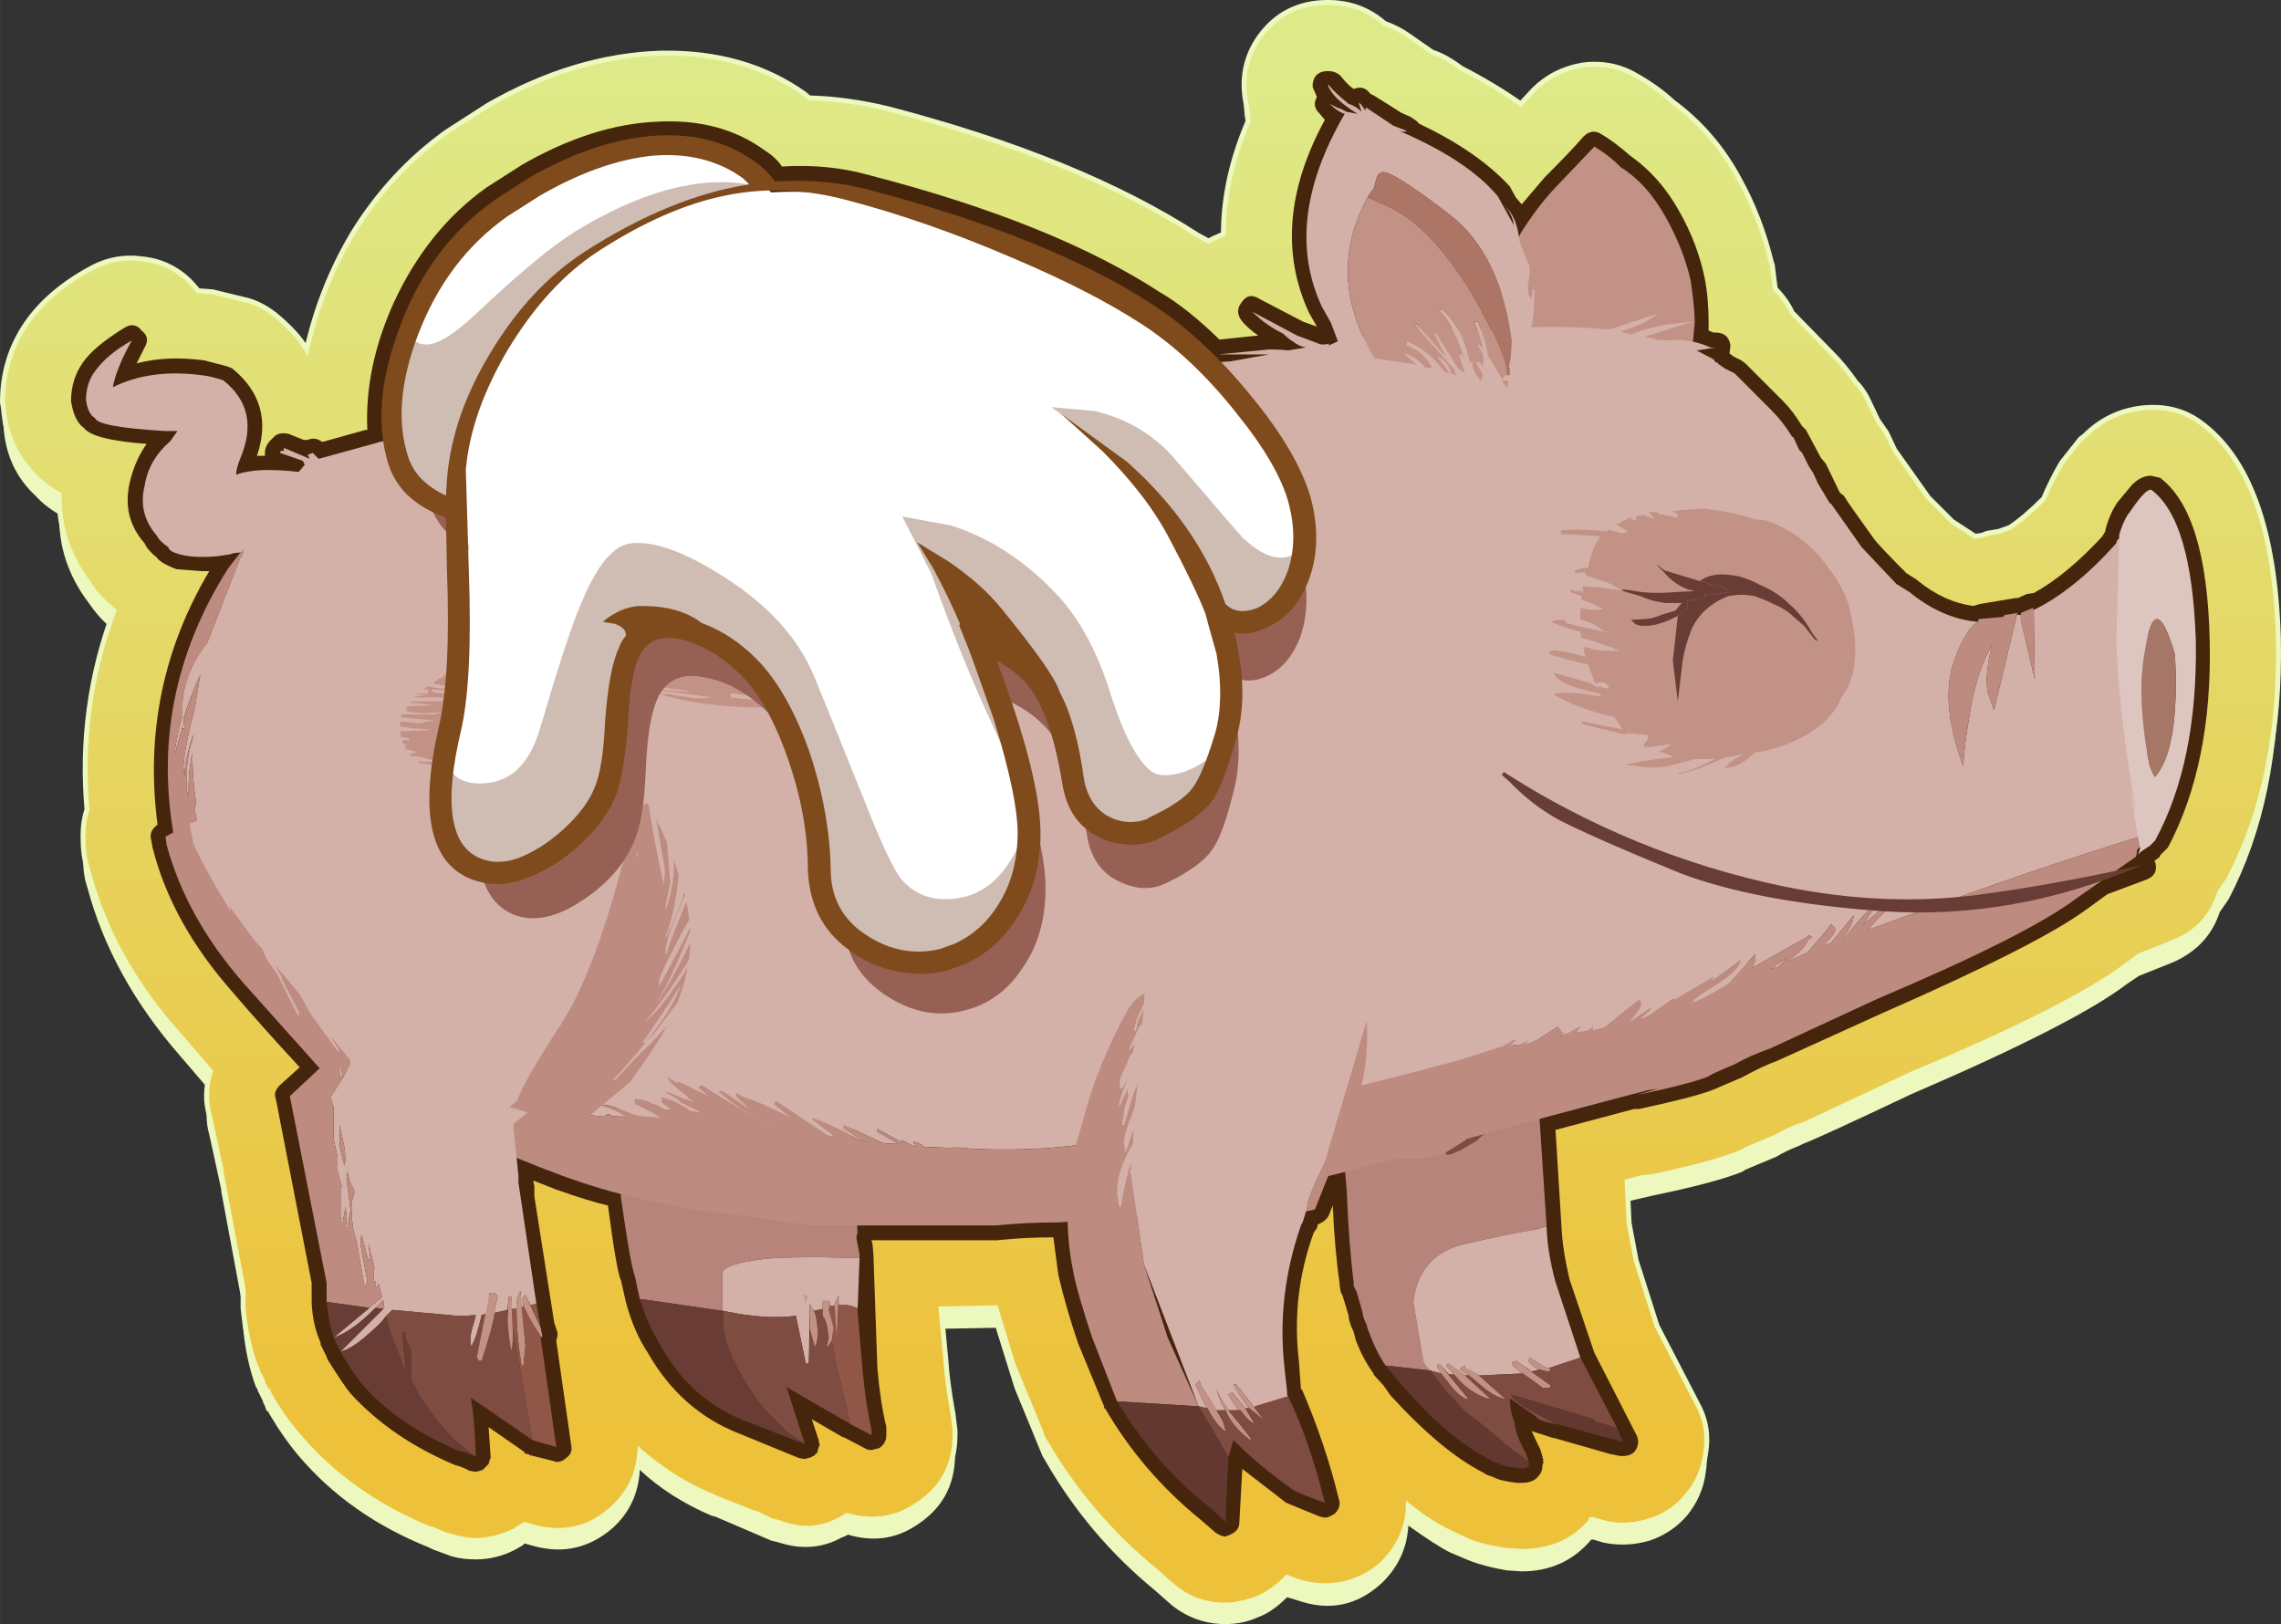<?xml version="1.0" encoding="UTF-8"?>
<svg width="114.71" height="81.677" version="1.1" viewBox="0 0 114.708 81.677" xml:space="preserve" xmlns="http://www.w3.org/2000/svg" xmlns:xlink="http://www.w3.org/1999/xlink"><rect x="0" y="0" width="114.708" height="81.677" fill="#333333" stroke="none"/><defs><radialGradient id="n" cx="64.3" cy="-30.925" r="50.452" gradientTransform="matrix(1 0 0 -1 0 -61.85)" gradientUnits="userSpaceOnUse"><stop stop-color="#CCEFE7" stop-opacity="0" offset="0"/><stop stop-color="#C9E7DC" stop-opacity=".039" offset=".078"/><stop stop-color="#C1D1C0" stop-opacity=".145" offset=".212"/><stop stop-color="#B5AE93" stop-opacity=".322" offset=".388"/><stop stop-color="#A67D55" stop-opacity=".565" offset=".596"/><stop stop-color="#A17045" stop-opacity=".627" offset=".651"/></radialGradient><linearGradient id="m" x1="16161" x2="16221" y1="-58.467" y2="-58.467" gradientTransform="matrix(1.6549e-5 1 -1 -.001 .866 -16221)" gradientUnits="userSpaceOnUse"><stop stop-color="#E2B8B2" offset=".129"/><stop stop-color="#fff" offset=".925"/></linearGradient></defs>
<symbol id="h" transform="translate(-28.475 -54.575)" viewBox="-52.225 -48.45 104.495 96.817">
				<g fill-rule="evenodd">
					<path d="m17.1 41.15c-6.8 2.667-13.767 4-20.9 4-7.367-0.066-14.633-1.117-21.8-3.15 5.333 3.967 11.4 6 18.2 6.1l3.6 0.25c6 0.133 11.816-0.517 17.45-1.95 7.2-1.733 13.667-4.917 19.4-9.55 2.667-2.333 5-5.184 7-8.55l0.2-0.5-0.2-0.15-1.4 0.65-6.25 4.85c-1.833 1.367-3.667 2.6-5.5 3.7-3.467 1.7-6.733 3.133-9.8 4.3zm34.35-40c2.267-10.033-0.167-19.383-7.3-28.05l-0.45-0.6c-5.233-6.867-11.583-12.083-19.05-15.65-2.133-0.8-4.283-1.55-6.45-2.25-2.133-0.667-4.534-1.333-7.2-2-1.8-0.267-3.733-0.617-5.8-1.05-3.233 0.1-6.45 0.15-9.65 0.15l-5 0.7c-0.2 0.1-0.4 0.15-0.6 0.15-0.867 0.2-1.633 0.567-2.3 1.1l0.25 0.9v0.25l11.95 0.2 11.4 1.85c2.1 0.433 4.45 1.1 7.05 2 7.8 2.7 14.4 7.066 19.8 13.1l0.85 1.15c6.9 7.667 10.783 16.583 11.65 26.75l0.05 1.45 0.8-0.15z" fill="#7f4c41"/>
					<path d="m40.25 27.8 0.3-0.35 0.925-0.4c-0.219 0.082-0.478 0.165-0.775 0.25l2.3-3.05c1.367-2 2.55-4.033 3.55-6.1l0.7-1.6c1.533-3.466 2.55-7.133 3.05-11l0.35-4.25-0.05-1.45c-0.867-10.167-4.75-19.083-11.65-26.75l-0.85-1.15c-11-4.633-22.35-6.1-34.05-4.4-4.3 0.633-8.333 1.5-12.1 2.6 0.9-0.667 1.966-1.566 3.2-2.7l-0.15-0.3c-2.6 1.033-5.017 2.833-7.25 5.4-0.767 0.534-1.4 0.817-1.9 0.85l1.2-1.5-1.55 0.6 4.1-4-0.05-0.15c-0.033-0.1-0.167-0.15-0.4-0.15-1.867 1.533-3.717 3.267-5.55 5.2l-0.4 0.45c-1.333 1.2-2.483 2-3.45 2.4l0.35-0.45c-2.133 2.333-3.417 4.05-3.85 5.15-0.3 0-0.5-0.2-0.6-0.6l8.55-8.85-0.05-0.15c-0.066-0.133-0.15-0.233-0.25-0.3-0.767 0.667-2.633 2.534-5.6 5.6l-2.65 2.9c0.2-0.7 0.95-1.8 2.25-3.3l-0.7 0.4 1.45-2.3-0.15-0.35c-0.467 0.467-1.5 2-3.1 4.6l-3.15 3.75c-1.1 1.4-2.017 2.483-2.75 3.25 0.367-0.833 0.933-1.967 1.7-3.4 2.433-4.333 3.867-6.967 4.3-7.9l-0.05-0.15-0.45-0.15c-1.1 1.5-2.383 3.683-3.85 6.55l-0.7 0.55-0.15 0.1-3.15 4.25c0.367-1.333 0.8-2.684 1.3-4.05l-0.05-0.15-0.4-0.2c-0.5 0.833-1 2.067-1.5 3.7l-1.2 3.7v0.2c-0.367 1.267-0.716 2.35-1.05 3.25l-0.05-0.1c-0.233 0.534-0.483 0.934-0.75 1.2 0.1-1.4 0.267-2.883 0.5-4.45l0.55-1.5-0.55 1.2h-0.05l-0.4-0.2-1.1 3.4v0.15l-0.7 1.7v0.2l-0.05-0.1c-0.1-0.1-0.233-0.15-0.4-0.15-0.2 0.7-0.333 1.833-0.4 3.4l-0.05 0.05-0.25-0.2c-0.133 2.667-0.5 4.883-1.1 6.65l-0.3-0.1-0.05-0.05c-0.1-0.467-0.15-0.917-0.15-1.35l-0.05-0.05c0.067-1.467 0.217-3.633 0.45-6.5l0.1-0.7c-0.467 1.067-0.883 2.15-1.25 3.25v0.85c0 0.967 0.066 1.833 0.2 2.6h-0.05c-0.1 0-0.15 0.15-0.15 0.45 0 1.1 0.5 2.75 1.5 4.95l1.7 4.65v0.1l-0.15-0.1-0.1 0.15-0.05 0.35v0.1c-0.067 0.067-0.167 0.1-0.3 0.1-0.367-0.1-0.7-0.333-1-0.7l-0.05-0.15h-0.1c-0.8-0.967-1.45-2.667-1.95-5.1-0.167-0.733-0.35-1.867-0.55-3.4 0 1.833 0.117 3.317 0.35 4.45 0.267 1.167 0.833 3.05 1.7 5.65l1.05 3.15c-1-1.1-1.75-2.4-2.25-3.9l-1.4-4.15-0.35 0.15c-0.033 0.867 0.133 1.9 0.5 3.1 0.067 1.367 0.15 2.367 0.25 3l1.95 4.95-3.85-7.05-0.15 0.05c-0.133 0.033-0.233 0.117-0.3 0.25 0.733 2.3 1.45 4.15 2.15 5.55-0.833-1.233-1.35-2.017-1.55-2.35-0.733-1.167-1.317-2.267-1.75-3.3l-0.8-1.8-0.3 0.15c0.4 1.7 1.317 3.667 2.75 5.9l3.15 4.45c0.133 1.067 0.534 2.233 1.2 3.5-1.233-1.9-2.2-3.167-2.9-3.8 1.133 2.2 2.133 4.033 3 5.5 0.5 0.833 1.05 1.583 1.65 2.25l0.1 0.2-0.8-0.8c-0.667-0.633-1.233-1.083-1.7-1.35l-0.65-0.3c0.633 1 1.167 1.75 1.6 2.25 0.7 0.9 1.383 1.483 2.05 1.75 0.167 0.1 0.316 0.15 0.45 0.15 0 0.1 0.034 0.15 0.1 0.15l0.35 0.6c0.033 0.167 0.117 0.316 0.25 0.45l0.3 0.5 2.25 3.3c0.1 0.167 0.284 0.383 0.55 0.65l0.2 0.3c0.534 0.667 0.95 1.15 1.25 1.45l0.3 0.4-3.35-2.15 2.15 1.6c0.333 0.267 0.833 0.6 1.5 1l0.1 0.1 6.15 3.55c7.167 2.033 14.434 3.083 21.8 3.15 7.133 0 14.1-1.333 20.9-4 3.066-1.167 6.333-2.6 9.8-4.3 1.833-1.1 3.667-2.333 5.5-3.7l6.25-4.85 1.4-0.65 0.2 0.15zm-80.35-4.55-0.15-0.55 0.45 0.6-0.25 0.05-0.05-0.1zm-0.15-6c-0.9-1.167-1.617-2.533-2.15-4.1 0.767 1.633 1.683 2.65 2.75 3.05l0.1 0.45c0 0.333-0.067 0.5-0.2 0.5l-0.5 0.1zm1.1-25.25 0.6-1.35-0.6 0.95v0.4zm7.6-6.6c0-1 0.867-2.533 2.6-4.6l-2.55 5.35-0.05-0.75z" fill="#d3b1a9"/>
					<path d="m-42.1 29.25c0.067 0.133 0.133 0.217 0.2 0.25 0.367 0.5 0.8 1 1.3 1.5 1 1.133 2.133 2.233 3.4 3.3l0.6 0.55 1.1 0.9 3.35 2.15-0.3-0.4c-0.3-0.3-0.716-0.783-1.25-1.45l-0.2-0.3c-0.267-0.267-0.45-0.483-0.55-0.65l-2.55-3.8c-0.133-0.133-0.217-0.283-0.25-0.45l-0.35-0.6c-0.066 0-0.1-0.05-0.1-0.15-0.133 0-0.283-0.05-0.45-0.15-0.667-0.267-1.35-0.85-2.05-1.75-0.433-0.5-0.966-1.25-1.6-2.25l0.65 0.3c0.467 0.267 1.033 0.717 1.7 1.35l0.8 0.8-0.1-0.2c-0.6-0.667-1.15-1.417-1.65-2.25-0.867-1.467-1.867-3.3-3-5.5 0.7 0.633 1.667 1.9 2.9 3.8-0.667-1.267-1.067-2.433-1.2-3.5l-3.15-4.45c-1.433-2.233-2.35-4.2-2.75-5.9l0.3-0.15 0.8 1.8c0.433 1.034 1.017 2.133 1.75 3.3 0.2 0.333 0.717 1.117 1.55 2.35-0.7-1.4-1.417-3.25-2.15-5.55 0.067-0.133 0.167-0.217 0.3-0.25l0.15-0.05 3.85 7.05-1.95-4.95c-0.1-0.633-0.183-1.633-0.25-3-0.367-1.2-0.533-2.233-0.5-3.1l0.35-0.15 1.4 4.15c0.5 1.5 1.25 2.8 2.25 3.9l-1.05-3.15c-0.867-2.6-1.434-4.483-1.7-5.65-0.233-1.133-0.35-2.617-0.35-4.45 0.2 1.533 0.383 2.667 0.55 3.4 0.5 2.434 1.15 4.133 1.95 5.1h0.1l0.05 0.15c0.3 0.367 0.633 0.6 1 0.7 0.133 0 0.233-0.033 0.3-0.1v-0.1l0.05-0.35 0.1-0.15 0.15 0.1v-0.1l-1.7-4.65c-1-2.2-1.5-3.85-1.5-4.95 0-0.3 0.05-0.45 0.15-0.45h0.05c-0.133-0.767-0.2-1.633-0.2-2.6v-0.85c0.367-1.1 0.783-2.183 1.25-3.25l-0.1 0.7c-0.233 2.867-0.383 5.033-0.45 6.5l0.05 0.05c0 0.434 0.05 0.883 0.15 1.35l0.05 0.05 0.3 0.1c0.6-1.767 0.966-3.983 1.1-6.65l0.25 0.2 0.05-0.05c0.066-1.566 0.2-2.7 0.4-3.4 0.167 0 0.3 0.05 0.4 0.15l0.05 0.1v-0.2l0.7-1.7v-0.15l1.1-3.4 0.4 0.2h0.05l0.55-1.2-0.55 1.5c-0.233 1.567-0.4 3.05-0.5 4.45 0.267-0.267 0.517-0.667 0.75-1.2l0.05 0.1c0.333-0.9 0.683-1.983 1.05-3.25v-0.2l1.2-3.7c0.5-1.633 1-2.867 1.5-3.7l0.4 0.2 0.05 0.15c-0.5 1.367-0.934 2.717-1.3 4.05l3.15-4.25 0.15-0.1 0.7-0.55c1.467-2.867 2.75-5.05 3.85-6.55l0.45 0.15 0.05 0.15c-0.433 0.934-1.867 3.567-4.3 7.9-0.767 1.433-1.333 2.566-1.7 3.4 0.733-0.767 1.65-1.85 2.75-3.25l3.15-3.75c1.6-2.6 2.633-4.133 3.1-4.6l0.15 0.35-1.45 2.3 0.7-0.4c-1.3 1.5-2.05 2.6-2.25 3.3l2.65-2.9c2.967-3.066 4.833-4.933 5.6-5.6 0.1 0.067 0.184 0.167 0.25 0.3l0.05 0.15-8.55 8.85c0.1 0.4 0.3 0.6 0.6 0.6 0.433-1.1 1.717-2.817 3.85-5.15l-0.35 0.45c0.967-0.4 2.117-1.2 3.45-2.4l0.4-0.45c1.833-1.933 3.683-3.667 5.55-5.2 0.233 0 0.367 0.05 0.4 0.15l0.05 0.15-4.1 4 1.55-0.6-1.2 1.5c0.5-0.033 1.133-0.316 1.9-0.85 2.233-2.566 4.65-4.367 7.25-5.4l0.15 0.3c-1.233 1.133-2.3 2.033-3.2 2.7 3.767-1.1 7.8-1.967 12.1-2.6 11.7-1.7 23.05-0.233 34.05 4.4-5.4-6.034-12-10.4-19.8-13.1-2.6-0.9-4.95-1.567-7.05-2l-11.4-1.85-11.95-0.2v-0.25l-5.2 1.4-7.4 2.9c-3.767 1.833-7.133 3.967-10.1 6.4l-0.2 0.15c-1.567 1.333-3.083 2.783-4.55 4.35-1.167 1.267-2.1 2.383-2.8 3.35-1.733 2.3-3.283 4.75-4.65 7.35l-1.55 3.25c-0.534 1.233-0.967 2.367-1.3 3.4-0.733 2.133-1.267 4.117-1.6 5.95-0.433 2.133-0.683 4.267-0.75 6.4-0.033 0.6-0.033 1.183 0 1.75l0.05 2.2c0.2 3.267 0.783 6.633 1.75 10.1 0.433 1.533 0.9 2.883 1.4 4.05 0.233 0.7 0.533 1.434 0.9 2.2 0.434 0.933 0.967 1.983 1.6 3.15 0.7 1.333 1.533 2.633 2.5 3.9l0.3 0.45 1.6 2zm2-6 0.05 0.1 0.25-0.05-0.45-0.6 0.15 0.55zm0.45-7.05c-1.067-0.4-1.983-1.417-2.75-3.05 0.533 1.567 1.25 2.934 2.15 4.1l0.5-0.1c0.133 0 0.2-0.167 0.2-0.5l-0.1-0.45zm0.5-24.6 0.6-0.95-0.6 1.35v-0.4zm7.65-5.45 2.55-5.35c-1.733 2.067-2.6 3.6-2.6 4.6l0.05 0.75z" fill="#be8b81"/>
				</g>
</symbol>
<symbol id="i" transform="translate(-28.475 -54.575)" viewBox="-22.25 -43.5 44.55 86.8">
				<path d="m8.1 42c1.133-1.733 2.133-3.717 3-5.95l0.8 0.45 0.4-0.7c0.434-3.566 1.617-10.066 3.55-19.5l0.35 3.5-2.1 12.7c0.833-1.7 1.7-3.617 2.6-5.75l0.75-9.8-1.25-6.4h0.3c1.267 3.9 1.9 7.417 1.9 10.55v1.2l1.15-3.5-0.5-4.1c-0.667-4.5-1.617-8.217-2.85-11.15h0.3c2.6 5.833 3.983 9.133 4.15 9.9l0.15 1.1 0.25-0.85-2.3-5.35c-1.7-3.867-2.55-6.85-2.55-8.95h0.3c0.3 1.233 1.367 4.1 3.2 8.6l1.7 4.15c0.333-1.6 0.567-3.083 0.7-4.45-1.167-1.867-2.5-4.317-4-7.35-2.333-4.434-3.5-7.083-3.5-7.95 0-1.1 0.1-1.316 0.3-0.65 3.467 6.4 5.917 11.05 7.35 13.95l0.05-0.9c-3.5-8.5-6.283-14.35-8.35-17.55 1.167 1.433 3.083 4.633 5.75 9.6 1.5 2.9 2.367 4.617 2.6 5.15-0.033-1.233-0.167-2.667-0.4-4.3-4.2-6.7-7.8-11.767-10.8-15.2 2.9 2.3 6.417 6.783 10.55 13.45-0.5-2.733-1.367-5.667-2.6-8.8-1.1-1.333-2.05-2.566-2.85-3.7l-2.6-3.45-1.9-2c-3.934-4.8-6.8-8.083-8.6-9.85h0.65c1.167 1.333 3.317 3.633 6.45 6.9 1.5 1.3 3.183 3.017 5.05 5.15l1.15 1.15c-0.833-1.5-1.75-3.033-2.75-4.6-0.8-1.267-2.9-4.3-6.3-9.1-6.833-5.6-11.25-9.317-13.25-11.15l-16.35 5.05 2 1.55c0.567 2.467 4.117 8.7 10.65 18.7 6.467 9.867 12.533 26.85 18.2 50.95l-0.9 9.25-0.4 0.85c-0.067 0.18-0.142 0.33-0.225 0.45l0.575-0.7 0.1-0.15 0.2-0.2 0.15-0.25zm1.1-9.3c-0.133 3.333-0.483 5.966-1.05 7.9l0.6-4.85 0.05 0.8 0.4-3.85zm0.05-9.5 0.25 0.45-0.15 1.35-0.2-1.9h0.05v0.05h0.05v0.05zm1.85-45.8c4.5 5.367 7.467 10.15 8.9 14.35-4.333-6.767-7.517-11.55-9.55-14.35h0.65z" fill="#be8b81" fill-rule="evenodd"/>
</symbol>
<symbol transform="translate(-28.475 -54.575)" viewBox="0 -66.384 119.2 66.384">
				<use transform="translate(28.475,54.575)" y="-60.4" width="119.2" height="60.4" enable-background="new" opacity=".27" xlink:href="#k"/>
				<use transform="translate(28.475,54.575)" y="-66.384" width="119.2" height="66.384" enable-background="new" opacity=".172" xlink:href="#j"/>
</symbol>
<symbol transform="translate(-28.475 -54.575)" viewBox="0 -61.85 128.6 61.85">
		<path d="m128.05-0.3 0.55 0.3c-0.633-17.233-7.167-31.85-19.6-43.85-12.467-12-27.383-18-44.75-18-17.033 0-31.733 5.817-44.1 17.45-12.367 11.567-19.083 25.767-20.15 42.6 4.967-13 13.183-23.5 24.65-31.5 11.7-8.2 24.733-12.3 39.1-12.3 14.633 0 27.883 4.25 39.75 12.75 11.6 8.333 19.783 19.183 24.55 32.55z" fill="url(#n)" fill-rule="evenodd"/>
</symbol>
<symbol id="j" transform="translate(-28.475 -54.575)" viewBox="0 -66.384 119.2 66.384">
		<path d="m115.4-37.2c2.533-6.1 3.8-11.85 3.8-17.25 0-5.367-1.567-8.75-4.7-10.15-2.533-1.167-6.783-1.15-12.75 0.05-7.9 1.9-14.217 3.367-18.95 4.4-8.667 1.833-16.4 2.75-23.2 2.75-6.833 0-14.567-1-23.2-3-9.033-2.367-15.35-3.967-18.95-4.8-6-1.367-10.25-1.55-12.75-0.55-3.133 1.267-4.7 4.583-4.7 9.95 0 5.933 1.267 12.066 3.8 18.4 2.667 6.7 6.434 12.733 11.3 18.1 11.6 12.867 26.433 19.3 44.5 19.3 17.833 0 32.65-6.483 44.45-19.45 4.833-5.333 8.617-11.25 11.35-17.75z" fill="#fff" fill-rule="evenodd"/>
</symbol>
<symbol id="k" transform="translate(-28.475 -54.575)" viewBox="0 -60.4 119.2 60.4">
		<path d="m104.05-19.45c4.833-5.333 8.617-11.25 11.35-17.75 2.533-6.1 3.8-11.85 3.8-17.25 0-1.833-0.184-3.45-0.55-4.85-2 12-7.85 22.65-17.55 31.95-11.4 11-25.233 16.5-41.5 16.5-16.533 0-30.45-5.483-41.75-16.45-9.733-9.433-15.533-20.467-17.4-33.1-0.3 1.233-0.45 2.767-0.45 4.6 0 5.933 1.267 12.066 3.8 18.4 2.667 6.7 6.434 12.733 11.3 18.1 11.6 12.867 26.433 19.3 44.5 19.3 17.833 0 32.65-6.483 44.45-19.45z" fill="url(#m)" fill-rule="evenodd"/>
</symbol>
<g transform="translate(-28.475 -54.575)">
			<path d="m69 60.35 0.15 0.1c1.367 0.066 2.7 0.267 4 0.6 6.5 1.7 11.684 3.8 15.55 6.3l0.55 0.35 0.75-0.4c0-1.833 0.417-3.716 1.25-5.65l-0.1-0.8c-0.267-1.267-0.051-2.4 0.649-3.4 0.867-1.2 2.017-1.8 3.45-1.8 1.1 0 2.05 0.367 2.85 1.1 0.467 0.167 0.884 0.383 1.25 0.65l0.2 0.1 0.95 0.65c0.434 0.167 0.917 0.45 1.45 0.85 1.1 0.567 2.1 1.167 3 1.8l0.649-0.7c0.634-0.7 1.45-1.117 2.45-1.25s1.917 0.033 2.75 0.5c0.601 0.367 1.2 0.816 1.8 1.35 1.4 1.033 2.517 2.333 3.351 3.9 0.733 1.3 1.267 2.683 1.6 4.15l0.05 0.15 0.15 1.2c0.366 0.367 0.65 0.767 0.85 1.2l2.051 2.05c0.533 0.6 0.916 1.083 1.149 1.45 0.233 0.233 0.434 0.517 0.601 0.85l0.5 1 0.449 0.65 0.4 0.9 0.35 0.45c0.267 0.467 0.717 1.1 1.351 1.9l1.149 1.2h0.051l0.449 0.35c0.267 0.233 0.5 0.367 0.7 0.4h0.351l0.25-0.1 0.6-0.1 0.55-0.2c0.5-0.333 1.066-0.817 1.7-1.45 0.267-0.633 0.566-1.233 0.9-1.8l0.949-1.2 0.2-0.2c0.8-0.8 1.75-1.267 2.851-1.4 1.133-0.133 2.116 0.117 2.949 0.75 2.467 1.767 3.784 5.384 3.95 10.851 0.101 4.733-0.733 8.783-2.5 12.149l-0.45 0.65c-0.366 1.133-1.133 1.967-2.3 2.5l-1.75 0.7-0.6 0.399c-1.733 1.334-5.351 3.184-10.851 5.55-3.1 1.467-4.916 2.301-5.449 2.5l-0.2 0.101c-0.434 0.166-0.816 0.35-1.15 0.55l-1.55 0.65-0.15 0.1c-0.899 0.366-2.399 0.767-4.5 1.2l-1.3 0.3 0.101 2.05 0.35 1.9 1.05 3.25 2.15 4.149c0.333 0.733 0.434 1.5 0.3 2.301-0.1 0.767-0.4 1.466-0.9 2.1-0.5 0.6-1.133 1.033-1.899 1.3-0.8 0.233-1.584 0.267-2.351 0.101l-0.5-0.15h-0.1c-0.9 1.066-2.066 1.6-3.5 1.6l-0.75-0.05c-0.767-0.133-1.4-0.3-1.9-0.5l-0.949-0.399c-0.467-0.233-1.167-0.684-2.101-1.351-0.066 1.134-0.517 2.101-1.35 2.9-1.233 1.133-2.65 1.416-4.25 0.85l-0.5-0.149c-0.5 0.5-0.983 0.833-1.45 1-0.5 0.233-1.05 0.35-1.65 0.35-1 0-1.899-0.316-2.699-0.95l-0.851-0.75c-2.233-1.833-4.066-4-5.5-6.5l-0.15-0.25-1.4-3.399-0.95-3.051-2.75 0.048 0.25 2.649c0.034 0.667 0.15 1.533 0.35 2.601l0.1 0.85v0.25c0 1.566-0.683 2.767-2.05 3.6-1 0.634-2.117 0.767-3.35 0.4l-0.05 0.05-0.25 0.1c-0.966 0.533-2.017 0.616-3.15 0.25l-0.4-0.101-2.8-1.2-0.2-0.05c-1.4-0.6-2.6-1.366-3.6-2.3-0.066 1.2-0.533 2.184-1.4 2.95-1.133 0.967-2.417 1.267-3.85 0.899l-0.55-0.149-0.1 0.1-0.35 0.2c-0.633 0.333-1.3 0.5-2 0.5-0.433 0-0.833-0.05-1.2-0.15l-0.95-0.35-0.2-0.1c-2.667-1.067-4.85-2.601-6.55-4.601-0.533-0.633-1.033-1.35-1.5-2.149l-0.05-0.101h-0.049l-0.05-0.1-0.05-0.15-0.1-0.2v-0.05l-0.25-0.5-0.05-0.148-0.05-0.051c-0.333-0.899-0.55-1.899-0.65-3v-0.95l-1.1-5.9v-0.1l-0.6-2.75c-0.2-0.7-0.183-1.434 0.05-2.2l-1.5-1.75c-2.333-2.667-3.9-5.517-4.7-8.55-0.133-0.367-0.2-0.867-0.2-1.5 0-0.534 0.067-1 0.2-1.4-0.3-3.434 0.15-6.75 1.35-9.95l-0.2-0.2c-0.367-0.3-0.733-0.716-1.1-1.25-1-1.333-1.483-2.8-1.45-4.4-0.467-0.267-0.867-0.583-1.2-0.95-0.967-0.9-1.5-2.05-1.6-3.45l-0.05-0.3c0-1.467 0.4-2.783 1.2-3.95 0.767-1.033 1.833-1.95 3.2-2.75 0.833-0.433 1.717-0.6 2.65-0.5 0.934 0.134 1.733 0.517 2.4 1.15l0.4 0.5 0.7 0.05 0.25 0.05c0.5 0.067 1.033 0.2 1.6 0.4 0.433 0.133 0.867 0.367 1.3 0.7 0.667 0.5 1.2 1.083 1.6 1.75 0.467-2.1 1.25-4.066 2.35-5.9 1.267-2.033 2.833-3.717 4.7-5.05l2.1-1.35c2.867-1.633 5.733-2.5 8.6-2.6s5.317 0.6 7.35 2.1z" fill="#ecf8bd" fill-rule="evenodd"/>
				<linearGradient id="l" x1="-135.39" x2="-54.795" y1="85.83" y2="85.83" gradientTransform="matrix(1.2403e-5 -1 1 -.001 -3.3996e-5 0)" gradientUnits="userSpaceOnUse">
				<stop stop-color="#EDC13A" offset=".11"/>
				<stop stop-color="#DEEA89" offset=".965"/>
			</linearGradient>
			<path d="m69 59.35 0.15 0.15c1.3 0.033 2.633 0.217 4 0.55 6.4 1.667 11.583 3.784 15.55 6.35l0.55 0.3c0.1-0.067 0.35-0.184 0.75-0.35 0-1.867 0.417-3.767 1.25-5.7l-0.1-0.8c-0.267-1.267-0.051-2.4 0.649-3.4 0.834-1.167 1.983-1.75 3.45-1.75 1.1 0 2.05 0.35 2.85 1.05 0.467 0.167 0.884 0.383 1.25 0.65l1.15 0.8c0.434 0.133 0.917 0.4 1.45 0.8 1.1 0.567 2.1 1.167 3 1.8l0.649-0.7c0.667-0.667 1.483-1.083 2.45-1.25 1-0.133 1.917 0.05 2.75 0.55 0.7 0.4 1.3 0.833 1.8 1.3 1.4 1.033 2.517 2.333 3.351 3.9 0.7 1.267 1.233 2.65 1.6 4.15l0.05 0.15 0.15 1.2c0.366 0.367 0.65 0.767 0.85 1.2l2.051 2.1c0.366 0.367 0.75 0.833 1.149 1.4 0.233 0.233 0.434 0.517 0.601 0.85l0.5 1.05 0.449 0.65 0.4 0.85 1.7 2.4 1.2 1.2 1.149 0.75 0.351-0.05 0.25-0.1 0.6-0.1 0.55-0.2c0.5-0.333 1.066-0.817 1.7-1.45 0.267-0.633 0.566-1.233 0.9-1.8l0.949-1.2 0.2-0.15c0.8-0.8 1.75-1.267 2.851-1.4 1.133-0.133 2.116 0.1 2.949 0.7 2.467 1.767 3.784 5.384 3.95 10.851 0.101 4.733-0.733 8.783-2.5 12.149l-0.45 0.65c-0.366 1.2-1.133 2.033-2.3 2.5l-1.75 0.7-0.6 0.449c-1.9 1.434-5.517 3.267-10.851 5.5l-5.449 2.551-0.2 0.05c-0.434 0.166-0.816 0.35-1.15 0.55l-1.55 0.65-0.15 0.1c-0.833 0.366-2.333 0.783-4.5 1.25l-0.55 0.05-0.75 0.2 0.101 2.1 0.35 1.851 1.05 3.3 2.15 4.15c0.333 0.699 0.434 1.449 0.3 2.25-0.1 0.8-0.4 1.5-0.9 2.1-0.5 0.634-1.133 1.066-1.899 1.3-0.8 0.267-1.584 0.3-2.351 0.101l-0.5-0.15h-0.1v0.05c-0.866 1.033-2.033 1.55-3.5 1.55l-0.75-0.05c-0.733-0.1-1.366-0.25-1.9-0.45-0.5-0.233-0.816-0.383-0.949-0.449-0.7-0.334-1.4-0.784-2.101-1.351-0.033 1.134-0.483 2.117-1.35 2.95-0.566 0.5-1.233 0.833-2 1-0.767 0.134-1.517 0.083-2.25-0.15l-0.5-0.199c-0.4 0.433-0.884 0.783-1.45 1.05-0.634 0.233-1.184 0.35-1.65 0.35-1.033 0-1.933-0.333-2.699-1l-0.851-0.75c-2.233-1.833-4.066-3.983-5.5-6.45l-0.15-0.25-0.1-0.3-1.3-3.149-0.05-0.101-0.9-2.95-2.749 0.047 0.25 2.699c0.034 0.601 0.15 1.467 0.35 2.601l0.1 0.8v0.25c0 1.566-0.683 2.767-2.05 3.6-1 0.634-2.117 0.784-3.35 0.45h-0.05l-0.25 0.15c-1 0.566-2.05 0.633-3.15 0.2l-0.4-0.101-0.7-0.35-0.2-0.05-1.9-0.75-0.2-0.101c-1.233-0.5-2.433-1.25-3.6-2.25-0.066 1.167-0.533 2.134-1.4 2.9-1.1 1-2.383 1.316-3.85 0.95l-0.55-0.15-0.35 0.2-0.1 0.1c-0.733 0.334-1.4 0.5-2 0.5-0.333 0-0.733-0.066-1.2-0.2l-0.35-0.1-0.6-0.25-0.2-0.05c-2.667-1.101-4.85-2.65-6.55-4.65-0.633-0.733-1.133-1.45-1.5-2.149l-0.05-0.051v-0.05h-0.051l-0.2-0.399v-0.05l-0.15-0.35-0.1-0.15-0.05-0.2-0.05-0.051c-0.333-0.899-0.55-1.899-0.65-3v-0.95l-1.1-5.851v-0.1l-0.6-2.8c-0.2-0.667-0.183-1.4 0.05-2.2l-1.5-1.75c-2.333-2.566-3.9-5.4-4.7-8.5-0.133-0.4-0.2-0.917-0.2-1.55 0-0.534 0.067-0.983 0.2-1.351-0.3-3.467 0.15-6.8 1.35-10l-0.2-0.199c-0.433-0.333-0.8-0.75-1.1-1.25-1-1.333-1.483-2.8-1.45-4.4-0.434-0.233-0.833-0.534-1.2-0.9-0.967-0.966-1.5-2.116-1.6-3.45l-0.05-0.3c0-1.466 0.4-2.783 1.2-3.95 0.733-1.067 1.8-1.983 3.2-2.75 0.833-0.467 1.717-0.633 2.65-0.5 0.934 0.1 1.733 0.483 2.4 1.15l0.4 0.45 0.7 0.05 1.85 0.45c0.433 0.133 0.867 0.367 1.3 0.7 0.733 0.6 1.267 1.184 1.6 1.75 0.467-2.1 1.25-4.066 2.35-5.9 1.267-2.033 2.833-3.717 4.7-5.05l2.1-1.35c2.867-1.633 5.733-2.5 8.6-2.6 2.867-0.066 5.317 0.633 7.35 2.1z" fill="url(#l)" fill-rule="evenodd"/>
			<path d="m69 59.35c-2.033-1.467-4.483-2.167-7.35-2.1-2.867 0.1-5.733 0.967-8.6 2.6l-2.1 1.35c-1.867 1.333-3.434 3.017-4.7 5.05-1.1 1.833-1.883 3.8-2.35 5.9-0.333-0.566-0.867-1.15-1.6-1.75-0.433-0.333-0.867-0.566-1.3-0.7l-1.85-0.45-0.7-0.05-0.4-0.45c-0.667-0.667-1.466-1.05-2.4-1.15-0.933-0.133-1.816 0.033-2.65 0.5-1.4 0.767-2.467 1.683-3.2 2.75-0.8 1.167-1.2 2.483-1.2 3.95l0.05 0.3c0.1 1.333 0.633 2.483 1.6 3.45 0.367 0.367 0.767 0.667 1.2 0.9-0.034 1.6 0.45 3.066 1.45 4.4 0.3 0.5 0.667 0.917 1.1 1.25l0.2 0.2c-1.2 3.2-1.65 6.533-1.35 10-0.133 0.367-0.2 0.816-0.2 1.351 0 0.633 0.067 1.149 0.2 1.55 0.8 3.1 2.367 5.934 4.7 8.5l1.5 1.75c-0.233 0.8-0.25 1.533-0.05 2.2l0.6 2.8v0.1l1.1 5.851v0.949c0.1 1.101 0.316 2.101 0.65 3l0.05 0.051 0.05 0.199 0.1 0.15 0.15 0.35v0.051l0.2 0.399h0.05v0.05l0.05 0.05c0.367 0.699 0.867 1.416 1.5 2.149 1.7 2 3.883 3.55 6.55 4.65l0.2 0.05 0.6 0.25 0.35 0.1c0.466 0.134 0.867 0.2 1.2 0.2 0.6 0 1.267-0.166 2-0.5l0.1-0.1 0.35-0.2 0.55 0.15c1.467 0.366 2.75 0.05 3.85-0.95 0.867-0.767 1.333-1.733 1.4-2.9 1.167 1 2.367 1.75 3.6 2.25l0.2 0.101 1.9 0.75 0.2 0.05 0.7 0.35 0.4 0.101c1.1 0.433 2.15 0.366 3.15-0.2l0.25-0.15h0.05c1.233 0.334 2.35 0.184 3.35-0.45 1.367-0.833 2.05-2.033 2.05-3.6v-0.25l-0.1-0.8c-0.2-1.134-0.316-2-0.35-2.601l-0.25-2.7 2.75-0.051 0.9 2.95 0.05 0.101 1.3 3.149 0.1 0.3 0.15 0.25c1.434 2.467 3.267 4.617 5.5 6.45l0.851 0.75c0.767 0.667 1.666 1 2.699 1 0.467 0 1.017-0.116 1.65-0.35 0.566-0.267 1.05-0.617 1.45-1.05l0.5 0.199c0.733 0.233 1.483 0.284 2.25 0.15 0.767-0.167 1.434-0.5 2-1 0.866-0.833 1.316-1.816 1.35-2.95 0.7 0.566 1.4 1.017 2.101 1.351 0.133 0.066 0.449 0.216 0.949 0.449 0.534 0.2 1.167 0.351 1.9 0.45l0.75 0.05c1.467 0 2.634-0.517 3.5-1.55v-0.05h0.1l0.5 0.15c0.767 0.199 1.551 0.166 2.351-0.101 0.767-0.233 1.399-0.666 1.899-1.3 0.5-0.6 0.801-1.3 0.9-2.1 0.134-0.801 0.033-1.551-0.3-2.25l-2.15-4.15-1.05-3.3-0.35-1.851-0.1-2.098 0.75-0.2 0.55-0.05c2.167-0.467 3.667-0.884 4.5-1.25l0.15-0.1 1.55-0.65c0.334-0.2 0.717-0.384 1.15-0.55l0.2-0.05 5.449-2.551c5.334-2.233 8.95-4.066 10.851-5.5l0.6-0.449 1.75-0.7c1.167-0.467 1.934-1.3 2.3-2.5l0.45-0.65c1.767-3.366 2.601-7.416 2.5-12.149-0.166-5.467-1.483-9.083-3.95-10.851-0.833-0.6-1.816-0.833-2.949-0.7-1.101 0.133-2.051 0.6-2.851 1.4l-0.2 0.15-0.949 1.2c-0.334 0.566-0.634 1.167-0.9 1.8-0.634 0.633-1.2 1.117-1.7 1.45l-0.551 0.2-0.6 0.1-0.25 0.1-0.351 0.05-1.149-0.75-1.2-1.2-1.7-2.4-0.4-0.85-0.45-0.65-0.5-1.05c-0.167-0.333-0.367-0.617-0.601-0.85-0.399-0.566-0.783-1.033-1.149-1.4l-2.051-2.1c-0.199-0.433-0.483-0.833-0.85-1.2l-0.15-1.2-0.05-0.15c-0.366-1.5-0.899-2.883-1.6-4.15-0.834-1.567-1.95-2.867-3.351-3.9-0.5-0.467-1.1-0.9-1.8-1.3-0.833-0.5-1.75-0.683-2.75-0.55-0.967 0.167-1.783 0.583-2.45 1.25l-0.649 0.7c-0.9-0.633-1.9-1.233-3-1.8-0.533-0.4-1.017-0.667-1.45-0.8l-1.15-0.8c-0.366-0.267-0.783-0.483-1.25-0.65-0.8-0.7-1.75-1.05-2.85-1.05-1.467 0-2.616 0.583-3.45 1.75-0.7 1-0.916 2.133-0.649 3.4l0.1 0.8c-0.834 1.934-1.251 3.833-1.251 5.7-0.4 0.167-0.65 0.283-0.75 0.35l-0.55-0.3c-3.967-2.566-9.15-4.683-15.55-6.35-1.367-0.333-2.7-0.517-4-0.55l-0.15-0.15z" fill="none" stroke="#ecf8bd" stroke-width=".25"/>
			<path d="m66.95 62.15c0.367 0.233 0.65 0.5 0.85 0.8 1.567-0.1 3.05 0.05 4.45 0.45 6.167 1.6 11.033 3.567 14.6 5.9 0.867 0.5 1.851 1.284 2.95 2.35l1.95-0.2c-0.333-0.233-0.6-0.467-0.8-0.7-0.267-0.333-0.283-0.65-0.05-0.95 0.233-0.366 0.533-0.433 0.899-0.2l2.2 1.15 0.701 0.25-0.4-0.7c-1.366-2.966-1.1-6.2 0.8-9.7l-0.3-0.35c-0.233-0.233-0.267-0.5-0.1-0.8l-0.15-0.35c-0.1-0.167-0.083-0.383 0.05-0.65 0.134-0.2 0.351-0.3 0.65-0.3 0.267 0 0.483 0.083 0.65 0.25 0.233 0.3 0.449 0.517 0.649 0.65 0.334-0.133 0.601-0.066 0.8 0.2l0.051 0.05 0.199 0.1 1.351 0.85 0.45 0.2 0.3 0.2 0.149 0.15c1.967 0.934 3.483 1.983 4.551 3.15l0.3 0.55 0.3 0.35 1.15-1.35c0.899-0.9 1.55-1.583 1.949-2.05 0.301-0.3 0.617-0.333 0.95-0.1 0.4 0.233 0.867 0.583 1.4 1.05 1.033 0.733 1.866 1.684 2.5 2.85 0.6 1.067 1.017 2.167 1.25 3.3 0.133 0.667 0.2 1.417 0.2 2.25v0.4l0.25 0.1h0.1c0.434 0 0.684 0.217 0.75 0.65l-0.05 0.4 0.2 0.15 0.399 0.2 0.2 0.15 1.9 1.9c0.333 0.333 0.649 0.75 0.949 1.25l0.2 0.2 0.75 1.4 0.25 0.3 0.7 1.45 0.2 0.15c0.133 0.233 0.633 0.95 1.5 2.15 0.166 0.233 0.717 0.817 1.649 1.75l0.551 0.35 0.05 0.05c0.866 0.7 1.783 1.117 2.75 1.25l0.35-0.1 1.8-0.3h0.101l0.45-0.2 0.35-0.05c1.1-0.6 2.25-1.55 3.45-2.85l0.149-0.25v-0.05c0.134-0.533 0.334-1 0.601-1.4l0.75-0.9c0.3-0.3 0.616-0.45 0.95-0.45l0.449 0.1c1.567 1.167 2.4 3.883 2.5 8.15 0.101 4.134-0.6 7.616-2.1 10.45l-0.4 0.399v0.051l-0.05 0.05-0.2 0.149h-0.05l0.05 0.051c0.134 0.433 0 0.733-0.399 0.899l-2 0.75-1.101 0.8c-1.6 1.167-4.983 2.884-10.149 5.15l-5.4 2.45c-0.399 0.133-0.967 0.399-1.7 0.8l-1.399 0.6c-0.533 0.233-1.8 0.567-3.8 1h-0.25l-3.95 1.051 0.3 4.85c0.033 0.767 0.167 1.65 0.4 2.65l1.25 3.699 2.149 4.2c0.101 0.267 0.066 0.517-0.1 0.75-0.134 0.167-0.334 0.25-0.601 0.25h-0.149l-0.5-0.1-2.8-0.8h-0.05l-1.1-0.351 0.45 0.95 0.1 0.35v0.051l0.05 0.1-0.05 0.05c0.066 0.066 0.066 0.117 0 0.15 0 0.267-0.066 0.467-0.2 0.6-0.166 0.233-0.449 0.351-0.85 0.351h-0.25c-0.566-0.067-0.967-0.167-1.2-0.301-0.233-0.066-0.383-0.133-0.45-0.199-1.399-0.7-2.966-2-4.699-3.9l-0.351-0.5-0.5-0.55v-0.05c-0.366-0.5-0.666-1.067-0.899-1.7l-0.101-0.4c-0.166-0.333-0.25-0.6-0.25-0.8l-0.3-1-0.1-0.2-0.051-0.3v-0.1c-0.166-1.134-0.283-2.45-0.35-3.95l-0.2 0.5c-0.1 0.2-0.283 0.35-0.55 0.45l-0.05 0.199-0.15 0.2c-0.767 2.101-1.017 4.267-0.75 6.5l0.101 1.4h0.05c0.8 1.866 1.416 3.7 1.85 5.5 0.101 0.267 0.033 0.517-0.2 0.75-0.199 0.133-0.366 0.2-0.5 0.2l-0.25-0.051-1.699-0.699-2.2-1.7-0.15 2.7c0 0.267-0.149 0.466-0.45 0.6l-0.25 0.1c-0.133 0-0.3-0.066-0.5-0.199l-0.751-0.65c-1.966-1.6-3.566-3.467-4.8-5.6h-0.05v-0.1l-1.3-3.149c-0.4-1.167-0.733-2.317-1-3.45l-0.25-1.9c-0.934 0-1.883 0.05-2.85 0.15h-6.3l0.05 0.149 0.05 0.551 0.2 5.75c0.1 1.133 0.25 2.116 0.45 2.949v0.4c0 0.267-0.117 0.483-0.35 0.65l-0.4 0.1c-0.133 0-0.25-0.033-0.35-0.1l-1.05-0.55h-0.05l-1.55-0.9 0.35 1.05v0.05l0.05 0.2-0.05 0.1-0.05 0.15v0.1l-0.2 0.2h-0.05l-0.05 0.05-0.35 0.101-0.3-0.05-3.05-1.25c-1.934-0.767-3.45-2.117-4.55-4.051-0.466-0.699-0.833-1.55-1.1-2.55l-0.25-1.1c-0.133-0.233-0.35-1.483-0.65-3.75-0.6-0.134-1.466-0.4-2.6-0.8l-1.15-0.45v0.05l0.05 0.25v0.5l1 6.35 0.15 0.45c0.033 0.101 0.017 0.25-0.05 0.45l0.75 5.25c0.066 0.267-0.017 0.483-0.25 0.65-0.133 0.133-0.3 0.199-0.5 0.199l-0.15-0.05-1.2-0.3-0.05-0.05h-0.1l-0.1-0.05v-0.05l-1.8-1.25 0.1 1.5v0.051l-0.05 0.1-0.05 0.2-0.3 0.3-0.35 0.1-0.25-0.05h-0.05c-0.233-0.133-0.483-0.233-0.75-0.3-2.133-0.9-3.883-2.1-5.25-3.6-0.2-0.233-0.583-0.801-1.15-1.7v-0.05l-0.05-0.051v-0.05l-0.3-0.6v-0.1c-0.267-0.6-0.417-1.267-0.45-2v-1l-1.8-9.25c-0.1-0.233-0.033-0.466 0.2-0.699l1-0.9c-1.267-1.366-2.383-2.616-3.35-3.75-2.067-2.333-3.417-4.767-4.05-7.3l-0.1-0.55c0-0.233 0.117-0.434 0.35-0.601-0.6-4.566 0.267-8.816 2.6-12.75h-0.4l-1.25-0.1c-0.533-0.2-0.867-0.4-1-0.6-0.3-0.233-0.5-0.467-0.6-0.7-0.767-0.867-1.017-1.883-0.75-3.05 0.167-0.733 0.45-1.383 0.85-1.95-1.8-0.133-2.85-0.4-3.15-0.8-0.333-0.233-0.55-0.684-0.65-1.35 0-0.733 0.2-1.383 0.6-1.95 0.367-0.533 1.067-1.116 2.1-1.75 0.333-0.2 0.617-0.15 0.85 0.15 0.3 0.233 0.35 0.517 0.15 0.85l-0.4 0.8c1-0.267 2.133-0.317 3.4-0.15l1.15 0.3 0.25 0.1c1.434 1.167 1.85 2.633 1.25 4.4h0.4v-0.15c0-0.233 0.1-0.45 0.3-0.65l0.2-0.2c0.167-0.133 0.4-0.167 0.7-0.1l0.75 0.3h0.2c0.233-0.1 0.45-0.083 0.65 0.05l0.1 0.05 2.15-0.6h0.1c-0.1-2.1 0.35-4.25 1.35-6.45 1.133-2.433 2.684-4.35 4.65-5.75l1.8-1.15c2.333-1.333 4.567-2.05 6.7-2.15 2.167-0.133 4 0.35 5.5 1.45z" fill="#45260c" fill-rule="evenodd"/>
						<g fill-rule="evenodd">
							<path d="m105.35 105.7c0.167 0.467 0.267 0.934 0.301 1.399l0.6 9.15-0.5 0.15c-0.866 0.133-2.017 0.366-3.45 0.699l-0.45 0.101c-1.366 0.434-2.133 1.383-2.3 2.85l0.5 2.95c0 0.1 0.117 0.267 0.351 0.5l-2.25-0.25c-0.301-0.434-0.567-0.967-0.801-1.6l-0.1-0.25-0.05-0.2c-0.134-0.267-0.2-0.467-0.2-0.601l-0.3-1.05-0.15-0.3v-0.15c-0.166-1.333-0.283-2.883-0.35-4.649l-0.45-5.05c0.066-1.2 0.417-2.351 1.05-3.45 0.767-1.2 1.816-1.9 3.15-2.101 1.1-0.166 2.1-0.149 3 0.051l1.149 0.25c0.334 0.199 0.684 0.517 1.051 0.949l0.199 0.602z" fill="#b6847b"/>
							<path d="m106.25 116.25v0.05c0.033 0.867 0.184 1.783 0.45 2.75l1.25 3.8-1.65 0.551-0.899-0.551-0.051 0.15c0 0.1 0.134 0.233 0.4 0.4l0.15 0.05-0.4 0.1-0.8-0.55-0.05 0.05c-0.101 0-0.15 0.033-0.15 0.101 0 0.066 0.184 0.233 0.55 0.5l-2.2 0.1c-0.333-0.2-0.566-0.316-0.699-0.35v-0.15c-0.167 0.066-0.25 0.134-0.25 0.2l0.449 0.3h-0.199l-0.851-0.6-0.1 0.1 0.399 0.45h-0.25l-0.449-0.5h-0.15v0.1l0.2 0.351-0.55-0.15c-0.233-0.233-0.351-0.4-0.351-0.5l-0.5-2.95c0.167-1.467 0.934-2.416 2.3-2.85l0.45-0.101c1.434-0.333 2.584-0.566 3.45-0.699l0.501-0.152z" fill="#d3b1a9"/>
							<path d="m102.75 126 1.85 1.55c0.267 0.134 0.517 0.316 0.75 0.55 0.067 0.267-0.1 0.367-0.5 0.301-0.533-0.034-0.883-0.117-1.05-0.25-0.133 0-0.233-0.034-0.3-0.101-1.533-0.8-3.033-2.066-4.5-3.8l-0.85-1 2.25 0.25 0.899 1.15 0.3 0.3c0.234 0.333 0.618 0.684 1.151 1.05zm5.95 0.05 1.1 0.351 0.3 0.699-3.3-0.899c-1.5-0.7-2.283-1.2-2.35-1.5l4.2 1.25 0.05 0.099z" fill="#623830"/>
							<path d="m105.75 123.4c-0.267-0.167-0.4-0.301-0.4-0.4l0.051-0.15 0.899 0.551h0.15v0.1c-0.101 0.066-0.283 0.05-0.55-0.05l-0.15-0.051zm-0.7 0.25c-0.366-0.267-0.55-0.434-0.55-0.5 0-0.067 0.05-0.101 0.15-0.101l0.05-0.05 1.75 1.25v0.1l-0.35 0.051-1.05-0.75zm-4.3-0.35v-0.1h0.15l1.399 1.7v0.05c-0.267-0.033-0.6-0.316-1-0.851l-0.35-0.449-0.199-0.35zm0.55-0.15 0.851 0.6 1.25 1.15v0.05c-0.7-0.2-1.301-0.617-1.801-1.25l-0.399-0.45 0.099-0.1zm0.85 0.1v0.15c0.133 0.033 0.366 0.149 0.699 0.35l1.351 1.2c-0.434-0.101-0.851-0.334-1.25-0.7l-0.601-0.5-0.449-0.3c0-0.066 0.083-0.134 0.25-0.2z" fill="#c39286"/>
							<path d="m106.3 123.4 1.65-0.551 1.85 3.551-1.1-0.351-0.05-0.1-4.2-1.25c0.066 0.3 0.85 0.8 2.35 1.5-0.633-0.101-0.983-0.217-1.05-0.351l-1.35-0.949c0 0.399 0.083 0.816 0.25 1.25 0 0.333 0.183 0.833 0.55 1.5l0.149 0.449c-0.233-0.233-0.483-0.416-0.75-0.55l-1.85-1.55c-0.533-0.366-0.917-0.717-1.15-1.05l-0.3-0.3-0.899-1.15 0.55 0.15 0.35 0.449c0.4 0.534 0.733 0.817 1 0.851v-0.05l-0.95-1.2h0.25c0.5 0.633 1.101 1.05 1.801 1.25v-0.05l-1.25-1.15h0.199l0.601 0.5c0.399 0.366 0.816 0.6 1.25 0.7l-1.351-1.2 2.2-0.1 1.05 0.75 0.351-0.051v-0.1l-0.95-0.7 0.4-0.1c0.267 0.1 0.449 0.116 0.55 0.05v-0.1h-0.15z" fill="#7f4c41"/>
						</g>
							<use transform="matrix(.081 -.049 -.048 -.081 99.659 102.47)" x="-52.225" y="-48.45" width="104.495" height="96.817" xlink:href="#h"/>
						<g fill-rule="evenodd">
							<path d="m62.45 103.95c1.533-0.367 3.133-0.4 4.8-0.101 2.433 0.101 3.8 2.684 4.1 7.75l0.25 5.051h-0.05v0.25l0.15 0.75v0.199l-1.95-0.05c-1.433 0-2.4 0.033-2.9 0.101-1.333 0.166-2.017 0.399-2.05 0.699v1.9l-4.15-0.6-0.25-1.15c-0.133-0.3-0.367-1.616-0.7-3.95-0.4-5.2-0.2-8.399 0.6-9.6 0.5-0.533 0.833-0.834 1-0.9l0.35-0.149 0.3-0.051 0.5-0.149z" fill="#b6847b"/>
							<path d="m64.8 118.6c0.034-0.3 0.717-0.533 2.05-0.699 0.5-0.067 1.467-0.101 2.9-0.101l1.95 0.05-0.1 2.65c0-0.134-0.017-0.184-0.05-0.15-0.3-0.133-0.6-0.183-0.9-0.149v-0.45c-0.1 0.1-0.167 0.25-0.2 0.45l-0.05 0.05h-0.2v-0.2l-0.1-0.05h-0.25v0.4l-0.45 0.1-0.2-0.35-0.05 3h-0.15l-0.5-2.4c-1.033 0.134-2.25 0.05-3.65-0.25h-0.05v-1.9z" fill="#d3b1a9"/>
							<path d="m64.85 120.5c1.4 0.3 2.617 0.384 3.65 0.25l0.5 2.4h0.15l0.05-1.75 0.25 0.899c0.1-0.133 0.15-0.416 0.15-0.85l-0.1-0.7-0.1-0.25 0.45-0.1v0.35c0.167 0.2 0.267 0.583 0.3 1.15l-0.1 0.399h0.05l0.2-0.3 0.25 1.3 0.05 0.15 0.65 2.75-3.2-1.851-0.05-0.1 0.95 2.95c-0.6-0.4-0.934-0.634-1-0.7l-1-1c-0.833-1.033-1.467-2.116-1.9-3.25l-0.05-0.15-0.15-0.75v-0.85z" fill="#7f4c41"/>
							<path d="m64.85 120.5v0.85l0.15 0.75 0.05 0.15c0.434 1.134 1.067 2.217 1.9 3.25l1 1c0.066 0.066 0.4 0.3 1 0.7l-3.1-1.2c-1.8-0.733-3.184-1.983-4.15-3.75-0.467-0.767-0.817-1.55-1.05-2.35l4.15 0.6h0.05z" fill="#693d35"/>
							<path d="m71.6 120.5 0.25 2.95c0.1 1.1 0.25 2.116 0.45 3.05v0.25l-1.05-0.55-0.65-2.75-0.05-0.15-0.25-1.3 0.1-0.65-0.25-0.899 0.05-0.2h0.2l0.05-0.05 0.1 1.8 0.1-1.8c0.3-0.033 0.6 0.017 0.9 0.149 0.033-0.034 0.05 0.016 0.05 0.15z" fill="#905749"/>
							<path d="m69 119.7 0.15 0.2h-0.15l-0.05 0.5v-0.5l-0.05-0.2h0.1zm0.2 0.45 0.2 0.35 0.1 0.25 0.1 0.7c0 0.434-0.05 0.717-0.15 0.85l-0.25-0.9v-1.25zm1.45-0.4-0.1 2.25-0.1-1.8c0.033-0.2 0.1-0.35 0.2-0.45zm-0.5 0.7 0.25 0.899-0.1 0.651-0.2 0.3h-0.05l0.1-0.399c-0.033-0.567-0.133-0.95-0.3-1.15v-0.75h0.25l0.1 0.05v0.2l-0.05 0.2z" fill="#c39286"/>
						</g>
							<path d="m113.7 72.9-4.3 8.3c0.966-5.1 0.216-7.434-2.25-7l-1.101 0.1c-0.7 0.233-1.25 0.35-1.649 0.35l-0.601-3.7 0.101-0.25c0-1.567 0.35-3.034 1.05-4.4 0.566-0.9 1.149-1.667 1.75-2.3l1.95-2.05c0.466 0.267 0.916 0.617 1.35 1.05 0.9 0.567 1.667 1.434 2.3 2.6 0.566 1.033 0.967 2.066 1.2 3.1 0.134 0.933 0.2 1.633 0.2 2.1l-0.101 1.05 0.101 1.05z" fill="#c39286" fill-rule="evenodd"/>
							<path d="m44.15 78.4-0.9 3.05c-0.667 0.5-1.683 0.816-3.05 0.95l-0.15 0.05-0.65 0.1c-0.8 0.067-1.433 0.034-1.9-0.1-0.367-0.1-0.55-0.217-0.55-0.35-0.3-0.2-0.5-0.4-0.6-0.6-0.633-0.733-0.833-1.566-0.6-2.5 0.133-0.867 0.567-1.617 1.3-2.25l0.35-0.5h-0.65c-2.233-0.133-3.4-0.35-3.5-0.65-0.233-0.133-0.383-0.434-0.45-0.9 0-0.567 0.15-1.05 0.45-1.45 0.4-0.566 1.017-1.083 1.85-1.55-0.533 0.966-0.85 1.75-0.95 2.35 1.267-0.633 2.767-0.833 4.5-0.6 0.3 0.033 0.65 0.117 1.05 0.25 1.267 1 1.55 2.316 0.85 3.95-0.133 0.333-0.2 0.6-0.2 0.8 0.8-0.3 2.067-0.317 3.8-0.05z" fill="#d3b1a9" fill-rule="evenodd"/>
						<g fill-rule="evenodd">
							<path d="m43.8 77.95-0.1-0.2-1.15-0.4 0.05-0.1h0.15v-0.15l1.3 0.55-0.1-0.2 0.25-0.1 0.3 0.3 2.55-0.7c1.3-0.4 2.667-0.6 4.1-0.6 0.367 0.066 0.65 0.066 0.85 0-0.367-0.067-0.65-0.167-0.85-0.3l-0.3-0.25 0.3 0.05 0.8 0.25 1 0.15 0.9-0.15c-0.434 0-0.9-0.05-1.4-0.15l-0.05-0.05 0.55-0.05 1.5 0.2 0.8-0.2c-0.667-0.133-1.45-0.184-2.35-0.15 1.467-0.2 2.467-0.15 3 0.15l0.2-0.05c4.267-0.6 9.3-0.9 15.1-0.9l1.05-0.05c2.867-0.233 5.117-0.45 6.75-0.65l-2.15-0.7 0.05-0.05 2.15 0.75 1.75-0.2-0.95-0.85-1.1-0.55 2.95 1.25 0.8-0.1-1-0.5-1.35-0.4 3.3 0.7-0.25-0.55c-0.333-0.5-0.567-0.767-0.7-0.8v-0.1c0.367 0.1 0.767 0.5 1.2 1.2l0.25 0.25 0.5-0.05c-0.267-0.233-0.633-0.483-1.1-0.75l0.05-0.1c0.067 0.067 0.25 0.133 0.55 0.2-0.2-0.133-0.517-0.45-0.95-0.95h0.15c0.233 0.3 0.5 0.583 0.8 0.85l0.2-0.1 1.6 0.65c2.767-0.366 4.3-0.55 4.6-0.55l1.95-0.35h-2.55l2.55-0.25c0.4 0 0.717 0.017 0.95 0.05l0.9-0.15c-0.233-0.033-0.45-0.133-0.65-0.3-0.134-0.066-0.3-0.2-0.5-0.4-0.566-0.267-1.083-0.633-1.55-1.1l2.25 1.2 1.2 0.45h0.25l0.149-0.05v0.1l0.55-0.25h0.151c0.566-0.067 1.384-0.233 2.45-0.5v0.25c1.2-0.767 6.017-0.367 14.45 1.2 0.8 1.333 1.55 3.117 2.25 5.35l0.649 1.35c0.7 1.7 1.233 3.35 1.601 4.95l0.35 2.15c0.3 2.399 0.417 4.733 0.35 7-0.1 2.767-0.466 5.366-1.1 7.8l-0.25 0.85-1.2 1.15-0.85 0.4v-0.05c0.434-0.3 0.8-0.6 1.1-0.899 0.033-0.066 0.134-0.15 0.3-0.25-0.066-0.033-0.1-0.084-0.1-0.15l-0.15 0.2-2.75 1.45c0.134-0.101 0.2-0.217 0.2-0.351v-0.2l-1.45 1.35-1.199 0.7-0.551 0.2-0.149 0.1c0.1-0.134 0.217-0.233 0.35-0.3 0.267-0.2 0.617-0.417 1.05-0.65 0.733-0.5 1.15-0.866 1.25-1.1l-1.5 1.05 0.101-0.2c-0.451 0.193-1.101 0.56-1.95 1.101l-0.1-0.101-1.25 0.851-0.45 0.1 0.7-0.55-1.101 0.7-0.149 0.05c0.533-0.434 0.8-0.75 0.8-0.95l-0.101-0.05-1.85 1.2-0.6 0.199 0.149-0.199-0.35 0.199-0.55 0.051 0.3-0.301-0.7 0.35-2.2 0.7c-4.467 1.199-7.767 1.983-9.899 2.35l-0.101 0.1h-0.05l-0.3 0.051c-3.9 0.833-6.033 1.25-6.4 1.25l-1.3 0.35c-1.867 0.333-4 0.45-6.4 0.35-0.5-0.066-0.883-0.083-1.15-0.05l-1.25-0.05c-0.2-0.167-0.383-0.25-0.55-0.25v0.05l0.2 0.2-0.2-0.05-0.6-0.3 0.05 0.149-1.25-0.7v0.15l1.05 0.6c-0.333 0-0.6-0.017-0.8-0.05l-1.95-0.899v0.199l1.1 0.65-0.3-0.1c-0.867-0.467-1.65-0.834-2.35-1.101v0.101l1 0.75v0.1l-0.3-0.1-2.55-1.7-0.1 0.149 0.85 0.7c-1.033-0.533-1.833-0.883-2.4-1.05l-0.35-0.2v0.15l0.7 0.7-1.4-0.95h-0.2c0.6 0.533 1.5 1.149 2.7 1.85h-0.05l-3.5-2.149-0.15 0.1 0.75 0.65c-0.2-0.167-0.5-0.334-0.9-0.5-0.467-0.267-0.784-0.4-0.95-0.4v0.05l-0.45-0.3v0.05c0.2 0.267 0.55 0.584 1.05 0.95h-0.05l0.1 0.1 0.35 0.15-0.3-0.05-0.3-0.101h-0.05c-0.467-0.233-0.767-0.35-0.9-0.35l0.7 0.4-0.05 0.05h0.05l0.1 0.05h-0.05l1.1 0.55-0.6-0.1-0.3-0.2-0.3-0.15-0.15-0.1-0.7-0.25v0.25l0.45 0.35-0.05 0.051c-0.1-0.034-0.167-0.034-0.2 0-0.333-0.2-0.55-0.301-0.65-0.301-0.3-0.166-0.6-0.25-0.9-0.25v0.25c0.1 0 0.55 0.233 1.35 0.7l-1.15-0.1-0.35-0.101-0.35-0.149c-0.533-0.233-0.933-0.334-1.2-0.3l0.7 0.25 0.5 0.3h-0.65c-0.067-0.066-0.167-0.101-0.3-0.101l0.15 0.051c-0.3 0.066-0.617 0.066-0.95 0-1.967-0.167-2.95-0.334-2.95-0.5-2.333-0.5-3.817-0.934-4.45-1.301-2.7-1.199-4.35-1.983-4.95-2.35l0.45 0.55-0.1 0.05-1.45-1.8c-0.267-0.366-0.45-0.7-0.55-1l-1.35-1.45 0.35 0.551v0.05l-0.05-0.05 1.05 1.85-0.15 0.05c-0.167-0.434-0.45-0.967-0.85-1.6l-0.8-1.2-0.2-0.4-0.05-0.05c-0.133-0.2-0.267-0.35-0.4-0.45-0.6-0.733-1.05-1.316-1.35-1.75l0.15 0.351-0.3-0.55c-0.733-1.167-1.267-2.101-1.6-2.801v-0.25h-0.05l-0.3-1.35 0.1-0.25c-0.133-0.767-0.2-1.616-0.2-2.55-0.133 0.533-0.2 1.233-0.2 2.1v0.05c-0.067-0.1-0.1-0.35-0.1-0.75 0-0.767 0.1-1.449 0.3-2.05l0.05-0.3c-0.3 0.866-0.45 1.583-0.45 2.15l-0.05-0.45c0-0.434 0.133-1.217 0.4-2.351l0.15-0.55 0.3-1.8c-0.4 0.9-0.683 1.65-0.85 2.25l0.05 0.45h-0.1v-0.099l-0.35 1.3h-0.05c0.133-0.801 0.267-1.4 0.4-1.801v-0.649c0.067-1.066 0.483-2.084 1.25-3.05l1.65-4.25c0.067-0.066 0.133-0.216 0.2-0.45l-0.1 0.05c1.1-1.667 1.9-2.8 2.4-3.4l0.75-0.9z" fill="#d3b1a9"/>
							<path d="m38.25 90.3-0.15 0.55c-0.267 1.134-0.4 1.917-0.4 2.351l0.05 0.45c0-0.567 0.15-1.284 0.45-2.15l-0.05 0.3c-0.2 0.601-0.3 1.283-0.3 2.05 0 0.4 0.033 0.65 0.1 0.75v-0.05c0-0.866 0.066-1.566 0.2-2.1 0 0.934 0.067 1.783 0.2 2.55l-0.1 0.25 0.3 1.35h0.05v0.25c0.333 0.7 0.867 1.634 1.6 2.801l0.3 0.55-0.15-0.351c0.3 0.434 0.75 1.017 1.35 1.75 0.133 0.101 0.267 0.25 0.4 0.45l0.05 0.05 0.2 0.4 0.8 1.2c0.4 0.633 0.684 1.166 0.85 1.6l0.15-0.05-1.05-1.85 0.05 0.05v-0.05l-0.35-0.551 1.35 1.45c0.1 0.3 0.283 0.634 0.55 1l1.45 1.8 0.1-0.05-0.45-0.55c0.6 0.366 2.25 1.15 4.95 2.35 0.633 0.367 2.117 0.801 4.45 1.301 0 0.166 0.983 0.333 2.95 0.5 0.333 0.066 0.65 0.066 0.95 0l-0.15-0.05c0.133 0 0.233 0.034 0.3 0.101h0.65l-0.5-0.3-0.7-0.25c0.267-0.034 0.667 0.066 1.2 0.3l0.35 0.149 0.35 0.101 1.15 0.1c-0.8-0.467-1.25-0.7-1.35-0.7v-0.25c0.3 0 0.6 0.084 0.9 0.25 0.1 0 0.317 0.101 0.65 0.301 0.033-0.034 0.1-0.034 0.2 0l0.05-0.05-0.45-0.35v-0.25l0.7 0.25 0.15 0.1 0.3 0.15 0.3 0.2 0.6 0.1-1.1-0.55h0.05l-0.1-0.05h-0.05l0.05-0.05-0.7-0.4c0.133 0 0.433 0.116 0.9 0.35h0.05l0.3 0.101 0.3 0.05-0.35-0.15-0.1-0.1h0.05c-0.5-0.366-0.85-0.684-1.05-0.95v-0.05l0.45 0.3v-0.05c0.167 0 0.483 0.134 0.95 0.4 0.4 0.166 0.7 0.333 0.9 0.5l-0.75-0.65 0.15-0.1 3.5 2.149h0.05c-1.2-0.7-2.1-1.316-2.7-1.85h0.2l1.4 0.95-0.7-0.7v-0.15l0.35 0.2c0.566 0.167 1.367 0.517 2.4 1.05l-0.85-0.7 0.1-0.149 2.55 1.7 0.3 0.1v-0.1l-1-0.75v-0.1c0.7 0.267 1.483 0.634 2.35 1.101l0.3 0.1-1.1-0.65v-0.199l1.95 0.899c0.2 0.033 0.467 0.05 0.8 0.05l-1.05-0.6v-0.15l1.25 0.7-0.05-0.15 0.6 0.3 0.2 0.05-0.2-0.2v-0.05c0.167 0 0.35 0.083 0.55 0.25l1.25 0.05c0.267-0.033 0.65-0.017 1.15 0.05 2.4 0.101 4.533-0.017 6.4-0.35l1.3-0.35c0.367 0 2.5-0.417 6.4-1.25l0.3-0.051h0.05l0.101-0.1c2.133-0.366 5.433-1.15 9.899-2.35l2.2-0.7 0.7-0.351-0.3 0.301 0.55-0.051 0.35-0.199-0.149 0.199 0.6-0.199 1.85-1.2 0.101 0.05c0 0.2-0.267 0.517-0.8 0.95l0.149-0.05 1.101-0.7-0.7 0.55 0.45-0.1 1.25-0.851 0.1 0.101c0.85-0.541 1.499-0.907 1.95-1.101l-0.101 0.2 1.5-1.05c-0.1 0.233-0.517 0.6-1.25 1.1-0.433 0.233-0.783 0.45-1.05 0.65-0.133 0.066-0.25 0.166-0.35 0.3l0.149-0.1 0.551-0.2 1.199-0.7 1.45-1.35v0.199c0 0.134-0.066 0.25-0.2 0.351l2.75-1.45 0.15-0.2c0 0.066 0.033 0.117 0.1 0.15-0.166 0.1-0.267 0.184-0.3 0.25-0.3 0.3-0.666 0.6-1.1 0.899v0.051l0.85-0.4 1.2-1.15-0.25 0.601-0.1 0.05-0.101 0.15 0.101-0.051c-0.534 1.233-1.7 3.284-3.5 6.15-3.934 1-8.934 2.35-15 4.05l-0.65 0.15c-0.8 0.233-2.066 0.55-3.8 0.95l-7.9 1.55c-1.167 0.166-2.483 0.283-3.95 0.35-1.033 0-2.05 0.05-3.05 0.15h-9.35l-4.2-0.6c-1.3-0.133-2.683-0.366-4.15-0.699-1.367-0.301-2.733-0.7-4.1-1.2-3-1.101-5.833-2.417-8.5-3.95l-3.1-1.75 0.05-0.1c-1.633-1.601-2.967-2.967-4-4.101-2.034-2.166-3.35-4.5-3.95-7-0.9-4.833 0-9.383 2.7-13.65l0.7-0.9 0.1-0.05c-0.067 0.233-0.133 0.383-0.2 0.45l-1.65 4.251c-0.767 0.966-1.183 1.983-1.25 3.05v0.65c-0.133 0.4-0.267 1-0.4 1.801h0.05l0.35-1.301v0.1h0.1l-0.05-0.45c0.167-0.6 0.45-1.35 0.85-2.25l-0.3 1.8z" fill="#be8b81"/>
						</g>
						<g fill-rule="evenodd">
							<path d="m58.25 92.65c0.7 0.333 1.3 0.816 1.8 1.449l0.3 0.351 0.05 0.1-0.1-0.1 0.05 0.149 0.4 3.351v0.85c0 0.3-0.05 0.566-0.15 0.8l-0.1 1.4c-0.4 3.6-1.45 6.134-3.15 7.6l-3.05 2.5v0.2l0.25 2.45v0.325l-0.05-0.375 0.05 0.45v-0.075l0.9 6.075-0.3 0.05-0.25-0.5c-0.1 0.066-0.15 0.149-0.15 0.25l0.05 0.3-0.1 0.1-0.05-0.85c-0.133 0.167-0.2 0.417-0.2 0.75v0.15h-0.25v-0.6h-0.15l-0.05 0.65-0.65 0.149v-0.149l0.15-0.7-0.15-0.15h-0.25l-0.15 1.051-0.25 0.05c-0.167 0.733-0.333 1.25-0.5 1.55-0.034 0.033-0.05-0.017-0.05-0.15-0.066-0.166 0-0.55 0.2-1.149l0.05-0.25c-0.2 0.033-0.5 0.05-0.9 0.05l-3.3-0.3-0.3 0.3c-0.2 0.267-0.383 0.467-0.55 0.6-0.733 0.7-1.317 1.101-1.75 1.2l2.2-2.2-0.05-0.399-0.7 0.7c-0.633 0.6-1.233 1-1.8 1.199l1.8-1.5c0.1-0.1 0.317-0.283 0.65-0.55l-0.2-0.7v0.2h-0.15v-0.3h-0.1l0.05-0.7-0.3-1.2 0.1 0.75-0.1 0.1-0.35-1.3-0.05 0.5 0.35 1.85-0.1 0.25h-0.05l-0.4-2.3c-0.167-0.4-0.25-1.033-0.25-1.9l0.15-0.5-0.05-0.2c-0.133-0.199-0.233-0.483-0.3-0.85l-0.05 0.35 0.2 1.551-0.15 0.899h-0.1c0.066-0.233 0.066-0.583 0-1.05l-0.15 0.85h-0.1l0.05-0.25h-0.05v-1.5l0.05-0.05v-0.1l-0.2-0.75v-0.7l-0.2-0.9v-1.6l-0.15-0.5 0.6-0.95 0.4-0.7h-0.05l0.05-0.1-0.05-0.15-0.95-1.15 0.45 0.7-0.1 0.05-1.3-1.8c-0.133-0.2-0.333-0.551-0.6-1.051l-1.25-1.5 0.35 0.601v0.1l0.9 1.75-0.1 0.101-1.05-2.101-0.5-0.7-0.25-0.55-0.4-0.45-1.25-1.7 0.1 0.399-0.3-0.6c-0.433-0.667-0.966-1.634-1.6-2.9l-0.2-1.049 0.45-0.15c1.1-0.533 2.35-1.05 3.75-1.55 0.3-0.133 0.617-0.233 0.95-0.3 1.7-0.533 3.4-0.983 5.1-1.35v-0.05h0.2c1.867-0.366 3.433-0.583 4.7-0.649h1.4c0.867 0.066 1.7 0.166 2.5 0.3 0.367 0.032 0.767 0.166 1.2 0.399zm-12.55 16.15c-0.1-0.1-0.15-0.184-0.15-0.25v-0.3h0.1l0.05 0.55zm-0.15 3.25c0 0.2 0.083 0.584 0.25 1.15l0.05-0.3-0.05-0.6-0.25-1.149v0.899z" fill="#d3b1a9"/>
							<path d="m41.9 102.85 0.5 0.7 1.05 2.101 0.1-0.101-0.9-1.75v-0.1l-0.35-0.6 1.25 1.5c0.267 0.5 0.467 0.851 0.6 1.051l1.3 1.8 0.1-0.05-0.45-0.7 0.95 1.149 0.05 0.15-0.05 0.1h0.05l-0.4 0.7-0.05-0.55h-0.1v0.3c0 0.066 0.05 0.15 0.15 0.25l-0.6 0.95 0.15 0.5v1.6l0.2 0.9v0.7l0.2 0.75v0.1l-0.05 0.05v1.5h0.05l-0.05 0.25h0.1l0.15-0.85c0.066 0.467 0.066 0.816 0 1.05h0.1l0.15-0.899-0.2-1.551 0.05-0.35c0.066 0.366 0.167 0.65 0.3 0.85l0.05 0.2-0.15 0.5c0 0.867 0.083 1.5 0.25 1.9l0.4 2.3h0.05l0.1-0.25-0.35-1.85 0.05-0.5 0.35 1.3 0.1-0.101-0.1-0.749 0.3 1.2-0.05 0.7h0.1v0.3h0.15v-0.2l0.2 0.7c-0.333 0.267-0.55 0.45-0.65 0.55l-2.15-0.3v-0.95l-1.85-9.399 1.5-1.4-3.8-4.25c-1.933-2.2-3.233-4.533-3.9-7l-0.05-0.4 1.2-0.65 0.2 1.05c0.633 1.267 1.167 2.233 1.6 2.9l0.3 0.6-0.1-0.4 1.25 1.699 0.4 0.45 0.25 0.551zm3.65 8.3 0.25 1.149 0.05 0.601-0.05 0.3c-0.167-0.566-0.25-0.95-0.25-1.15v-0.9zm2.2 9.25-0.4-0.051 0.4-0.399 0.05 0.399-0.05 0.051z" fill="#be8b81"/>
							<path d="m48 121.3-0.05-0.35-0.05-0.2 0.3-0.3 3.3 0.3c0.4 0 0.7-0.017 0.9-0.05l-0.05 0.25c-0.2 0.6-0.267 0.983-0.2 1.149 0 0.134 0.017 0.184 0.05 0.15 0.167-0.3 0.333-0.816 0.5-1.55l0.25-0.05-0.5 2.199 0.1 0.15h0.15c0.367-1.134 0.583-1.934 0.65-2.4l0.65-0.15v0.6c0.067 0.8 0.133 1.283 0.2 1.45 0.066-0.366 0.083-0.8 0.05-1.3l1 5.8-3.05-2.1-0.05-0.051c0.133 0.733 0.217 1.733 0.25 3l-0.85-0.65c-0.966-0.9-1.767-1.967-2.4-3.2v-1.45c-0.2-0.399-0.3-0.717-0.3-0.95h-0.15l0.2 2.051-0.9-2.35z" fill="#7f4c41"/>
							<path d="m48 121.3 0.9 2.351-0.2-2.051h0.15c0 0.233 0.1 0.551 0.3 0.95v1.45c0.633 1.233 1.434 2.3 2.4 3.2l0.85 0.649c-0.3-0.166-0.583-0.267-0.85-0.3-2.1-0.899-3.733-2.033-4.9-3.399-0.367-0.467-0.717-1-1.05-1.601 0.433-0.1 1.017-0.5 1.75-1.2 0.167-0.133 0.35-0.333 0.55-0.6l0.05 0.2 0.05 0.351zm-0.25-0.9-2.15 2.149-0.35-0.7c0.567-0.199 1.167-0.6 1.8-1.199l0.3-0.301 0.4 0.051zm-2.85-0.35 2.15 0.3-1.8 1.5c-0.167-0.5-0.283-1.1-0.35-1.8z" fill="#693d35"/>
							<path d="m54.65 119.5 0.25 2.75-0.1 1h-0.1c-0.167-1.033-0.25-1.983-0.25-2.85v-0.15c0-0.333 0.067-0.583 0.2-0.75zm1 1.8 0.1 0.45-0.05 0.1-0.05-0.1c-0.367-0.533-0.65-1.033-0.85-1.5l-0.05-0.3c0-0.101 0.05-0.184 0.15-0.25l0.75 1.6zm-1.4-0.1c0.033 0.5 0.017 0.934-0.05 1.3-0.067-0.167-0.133-0.65-0.2-1.45l0.05-1.25h0.15l0.05 1.25v0.15zm-0.75-1.45-0.15 0.7v0.149c-0.067 0.467-0.283 1.267-0.65 2.4h-0.15l-0.1-0.15 0.65-3.25h0.25l0.15 0.151z" fill="#c39286"/>
							<path d="m54.8 120.25c0.2 0.467 0.483 0.967 0.85 1.5l0.8 5.6-1.2-0.35-1-5.8v-0.15l-0.05-0.65h0.25c0 0.866 0.083 1.816 0.25 2.85h0.1l0.1-1-0.2-1.9 0.1-0.1zm0.35-0.05 0.3-0.05 0.2 1.149-0.5-1.099z" fill="#905749"/>
						</g>
							<use transform="matrix(.205 9.1553e-5 -.001 -.204 64.401 91.27)" x="-22.25" y="-43.5" width="44.55" height="86.8" xlink:href="#i"/>
						<g fill-rule="evenodd">
							<path d="m94.2 115.4 0.05-0.4c0.3-0.833 0.583-1.5 0.85-2l2.101-7.1c0.1 1.466-0.084 2.916-0.55 4.35l-2.051 5.15-0.449 0.1 0.049-0.1zm-8.2-10.85 0.05-0.05v0.05l-0.05 0.55c-0.233 0.367-0.4 0.801-0.5 1.301h0.1c0.034-0.334 0.167-0.7 0.4-1.101l-0.1 0.851h-0.1l-0.55 1.199h0.05c0.147-0.146 0.247-0.28 0.3-0.399-0.1 0.282-0.149 0.482-0.149 0.6l-0.101 0.05-0.55 1.25v0.45h0.1l0.35-0.5c-0.267 0.5-0.433 0.95-0.5 1.351h0.05l0.4-0.851v0.15c0 0.133 0.017 0.2 0.05 0.2-0.167 0.43-0.25 0.75-0.25 0.95l-0.1 0.551h0.1c0.3-1.067 0.533-1.784 0.7-2.15l-0.15 1.25-0.05 0.15c-0.333 0.8-0.5 1.333-0.5 1.6l0.05 0.5h0.05l0.4-1.2-0.05 0.8c-0.534 0.867-0.8 1.684-0.8 2.45l0.1 0.7h0.1c0.033-0.333 0.167-0.967 0.4-1.9l0.1-0.3v0.3l-0.05 0.15 0.05 0.15 0.65 4.5 1.2 3.699 1.55 3.45-4.1-0.25-1.25-3.2c-0.5-1.5-0.816-2.6-0.95-3.3-0.5-2.434-0.35-4.934 0.45-7.5 0.5-1.967 1.283-3.899 2.35-5.8 0.233-0.333 0.483-0.566 0.75-0.7z" fill="#be8b81"/>
							<path d="m97.2 105.9-2.1 7.1c-0.267 0.5-0.55 1.167-0.85 2l-0.05 0.4-0.05 0.1-0.15 0.5-0.1 0.2c-0.801 2.3-1.084 4.616-0.851 6.95l0.15 1.399v0.15l0.05 0.1-1.65 0.5-0.05 0.05-0.899-1.15h-0.15c0.2 0.399 0.467 0.8 0.8 1.2h-0.2l-0.65-0.8-0.2 0.101c0 0.033 0.167 0.3 0.5 0.8h-0.5c-0.358-0.554-0.559-0.904-0.6-1.05 0.102 0.402 0.251 0.752 0.449 1.05h-0.449l-0.801-1.3-0.049-0.2-0.2 0.2 0.5 1.1 0.1 0.1-0.45-0.101-2.75-7.149-0.65-4.5-0.05-0.15 0.05-0.15v-0.3l-0.1 0.3c-0.233 0.934-0.367 1.567-0.4 1.9h-0.1l-0.1-0.7c0-0.767 0.267-1.583 0.8-2.45l0.05-0.8-0.4 1.2h-0.05l-0.05-0.5c0-0.267 0.167-0.8 0.5-1.6l0.05-0.15 0.15-1.25c-0.167 0.366-0.4 1.083-0.7 2.15h-0.1l0.1-0.55c0-0.199 0.083-0.517 0.25-0.949-0.033 0-0.05-0.067-0.05-0.2v-0.15l-0.4 0.851h-0.05c0.067-0.4 0.233-0.851 0.5-1.351l-0.35 0.5h-0.1v-0.45l0.55-1.25 0.101-0.05c0-0.117 0.05-0.31 0.149-0.575-0.053 0.104-0.152 0.229-0.3 0.375h-0.05l0.55-1.199h0.1l0.1-0.85c-0.233 0.4-0.366 0.767-0.4 1.101h-0.1c0.1-0.5 0.267-0.934 0.5-1.301l0.05-0.55c4.7-0.1 8.417 0.316 11.15 1.25h0.05l-0.05 0.1z" fill="#d3b1a9"/>
							<path d="m89.1 125.3-0.5-1.1 0.2-0.2 0.05 0.2 0.801 1.3c0.267 0.4 0.416 0.733 0.449 1l0.051 0.1c-0.334-0.199-0.65-0.6-0.95-1.199l-0.101-0.1zm1.55-1.1 1.399 1.8-0.75-0.6c-0.333-0.4-0.6-0.801-0.8-1.2h0.151zm-0.2 0.4 0.65 0.8 0.45 0.75 0.05 0.05c-0.199-0.066-0.449-0.3-0.75-0.7h-0.1c-0.333-0.5-0.5-0.767-0.5-0.8l0.2-0.1zm0.9 2.4c-0.6-0.434-1.017-0.934-1.25-1.5-0.198-0.298-0.348-0.647-0.449-1.05 0.041 0.146 0.241 0.496 0.6 1.05 0.5 0.6 0.884 1.083 1.15 1.45l-0.051 0.05z" fill="#c39286"/>
							<path d="m89.2 125.4c0.3 0.6 0.616 1 0.95 1.199l-0.051-0.1c-0.033-0.267-0.183-0.6-0.449-1h0.45c0.233 0.566 0.65 1.066 1.25 1.5l0.051-0.05c-0.267-0.367-0.65-0.851-1.15-1.45h0.6c0.301 0.4 0.551 0.634 0.75 0.7l-0.05-0.05-0.45-0.75h0.2l0.75 0.6-0.5-0.65 0.05-0.05 1.65-0.5c0.7 1.434 1.316 3.217 1.85 5.351-0.933-0.334-1.466-0.551-1.6-0.65-1.1-0.767-2.1-1.6-3-2.5l-0.25 0.85-1.5-2.55 0.449 0.1z" fill="#7f4c41"/>
							<path d="m88.75 125.3 1.5 2.55-0.15 3.25c-0.1-0.066-0.333-0.283-0.699-0.649-1.834-1.4-3.417-3.2-4.75-5.4l4.099 0.249z" fill="#623830"/>
						</g>
						<g fill-rule="evenodd">
							<path d="m120.55 79.9 1.55 2.2 1.75 1.85 0.65 0.4c1.1 0.9 2.25 1.4 3.45 1.5-0.467 0.266-0.9 1.016-1.3 2.25-0.367 1.334-0.184 3 0.55 5 0.033-0.633 0.149-1.55 0.35-2.75 0.2-1.267 0.566-2.383 1.101-3.35-0.267 1.1-0.334 1.917-0.2 2.45l0.3 0.85 1.15-4.8h0.199v0.25l0.7 3-0.05-3.5c1.366-0.667 2.75-1.783 4.15-3.35 0-0.1 0.033-0.167 0.1-0.2l0.2-0.2-0.05 0.4c1.5 1.434 1.816 6.35 0.949 14.75-3.333 1-7.899 2.566-13.699 4.699 0.466-0.533 0.833-0.916 1.1-1.149l-0.2-0.101-1.149 1 0.85-1.25c-0.6 0.5-1.167 1.117-1.7 1.851l-0.1 0.1h-0.05c0.333-0.467 0.517-0.866 0.55-1.2l-1.15 1.4-0.35 0.1h-0.05l0.05-0.05c0.434-0.366 0.616-0.633 0.55-0.8l-0.2-0.2-0.25 0.351-1 1.149h-0.1l-0.851 0.4c0.567-0.434 0.9-0.767 1-1l0.051-0.101 0.199-0.149-0.149-0.101-0.101 0.101-2.75 1.55 0.15-0.4v-0.3l-1.35 1.5-1.2 0.7-0.45 0.2-0.25 0.05 0.4-0.35 0.949-0.601c0.767-0.5 1.15-0.899 1.15-1.2l-1.5 1.101 0.15-0.25-1.95 1.149-0.101-0.05-1.199 0.851c-0.2 0.1-0.351 0.149-0.45 0.149 0.366-0.267 0.55-0.45 0.55-0.55l-0.95 0.65-0.2 0.1c0.5-0.5 0.717-0.833 0.65-1l-0.1-0.15-1.75 1.4-0.601 0.15 0.05-0.2-0.25 0.2-0.6 0.1 0.25-0.35-0.6 0.35-0.25 0.1-3.45-4.149c-1.434-1.8-2.684-3.65-3.75-5.55-4.066-5.9-6.4-11.367-7-16.4-0.533-3.133-0.533-5.683 0-7.65l7.45-1.4c1.933-0.2 2.966-0.3 3.1-0.3l1.45-0.1c1.733-0.066 3.184-0.033 4.35 0.1 0-0.066 0.033-0.066 0.101 0l2.449-0.8c-0.466 0.367-1.1 0.667-1.899 0.9l0.55 0.15c0.434-0.2 1.033-0.367 1.8-0.5l1.3-0.15-2.399 0.75 0.75 0.2c0.1-0.034 0.217-0.034 0.35 0 0.7-0.1 1.434 0.017 2.2 0.35h0.25l-0.95 0.15 0.851 0.45 0.1 0.15h0.1v0.05l0.351 0.25 0.5 0.25 1.85 1.85c0.4 0.4 0.75 0.85 1.05 1.35h0.051l0.3 0.65 0.149 0.15 0.351 0.7 0.2 0.3 0.25 0.55 0.6 1h0.047zm-3.05 23.4 0.9-0.6-0.5 0.5-0.4 0.1z" fill="#d3b1a9"/>
							<path d="m129.9 85.5-1.15 4.8-0.3-0.85c-0.134-0.533-0.066-1.351 0.2-2.45-0.534 0.967-0.9 2.083-1.101 3.35-0.2 1.2-0.316 2.117-0.35 2.75-0.733-2-0.917-3.666-0.55-5 0.399-1.233 0.833-1.983 1.3-2.25 0-0.1 0.033-0.15 0.1-0.15l1.15-0.1 0.1-0.1 0.65-0.1-0.049 0.1zm0.2-0.1 0.601-0.25 0.05 0.1 0.05 3.5-0.7-3v-0.35zm-22.95 21.2 0.25-0.1 0.6-0.35-0.25 0.35 0.6-0.1 0.25-0.2-0.05 0.2 0.601-0.15 1.75-1.4l0.1 0.15c0.066 0.167-0.15 0.5-0.65 1l0.2-0.1 0.95-0.65c0 0.1-0.184 0.283-0.55 0.55 0.1 0 0.25-0.05 0.45-0.149l1.199-0.851 0.101 0.05 1.95-1.149-0.15 0.25 1.5-1.101c0 0.301-0.384 0.7-1.15 1.2l-0.949 0.601-0.4 0.35 0.25-0.05 0.45-0.2 1.2-0.7 1.35-1.5v0.3l-0.15 0.4 2.75-1.55 0.101-0.101 0.149 0.101-0.199 0.149-0.051 0.101c-0.1 0.233-0.433 0.566-1 1l0.851-0.4h0.1l1-1.149 0.25-0.351 0.2 0.2c0.066 0.167-0.116 0.434-0.55 0.8l-0.05 0.05h0.05l0.35-0.1 1.15-1.4c-0.033 0.334-0.217 0.733-0.55 1.2h0.05l0.1-0.1c0.533-0.733 1.101-1.351 1.7-1.851l-0.85 1.25 1.149-1 0.2 0.101c-0.267 0.233-0.634 0.616-1.1 1.149 5.8-2.133 10.366-3.699 13.699-4.699l0.7-0.2-0.85 0.85-0.05 0.351-3 2.1c-1.634 1.233-4.967 2.917-10 5.05l-5.4 2.5c-0.667 0.233-1.267 0.5-1.8 0.8-0.8 0.334-1.233 0.534-1.3 0.601-0.534 0.233-1.75 0.55-3.65 0.95l1.2-0.351c-0.8 0.2-1.584 0.017-2.351-0.55-0.632-0.436-1.449-1.152-2.449-2.152zm10.75-3.4 0.5-0.5-0.9 0.6 0.4-0.1z" fill="#be8b81"/>
						</g>
						<g fill-rule="evenodd">
							<path d="m95.3 58.85c0.167 0.233 0.5 0.55 1 0.95 0.233 0.067 0.45 0.2 0.65 0.4l-0.15-0.45 0.1 0.05 0.25 0.35v-0.15h0.05l1.35 0.9 0.65 0.25c0 0.034-0.05 0.05-0.15 0.05l-0.2-0.05 0.2 0.1c2.2 0.967 3.783 2.033 4.75 3.2l0.8 1.45c-0.033-0.333-0.166-0.633-0.399-0.9 0.366 0.3 0.6 0.883 0.7 1.75l0.149 0.45 0.05 0.35-0.05-0.55c0.066 0.333 0.167 0.617 0.3 0.85 0.067 0.1 0.067 0.383 0 0.85l-0.05 0.25 0.05 0.45 0.15 0.25 0.05-0.5h0.101l-0.051 1.15-0.05 0.35c0 0.167-0.066 0.367-0.2 0.6 0.067 0 0.15-0.066 0.25-0.2l-0.75 3.2-8.449-0.8-1-2.65-0.451-0.8c-1.334-2.867-0.95-6.1 1.149-9.7-0.233-0.066-0.483-0.233-0.75-0.5l0.5 0.25-0.049-0.05 0.4 0.2 0.55 0.1c-0.833-0.5-1.333-0.983-1.5-1.45h0.05zm8.7 14.85 0.15-0.25h0.25v-0.4h-0.051l0.101-0.5 0.05-0.85c-0.4-2.934-1.45-5.05-3.15-6.35-2.166-1.666-3.317-2.35-3.45-2.05-0.101-0.033-0.2 0.167-0.301 0.6v0.1c-0.166 0.2-0.283 0.367-0.35 0.5-1.434 2.633-1.316 5.333 0.35 8.1l2.101 0.3-0.65-0.55h0.05c0.367 0.1 0.717 0.333 1.051 0.7l0.35 0.05c-0.267-0.567-0.7-0.95-1.3-1.15l0.05-0.2c0.4 0.167 0.733 0.367 1 0.6 0.267 0.2 0.55 0.5 0.85 0.9l0.25 0.1c-0.166-0.3-0.366-0.567-0.6-0.8h0.1c0.301 0.134 0.5 0.4 0.601 0.8l0.25 0.1-0.101-0.3-2-2.25h0.15l1.45 1.65-0.601-1.2h0.101l1.1 1.75 0.351 0.25-0.301-0.95h0.101l0.149 0.2c-0.3-1.033-0.716-1.833-1.25-2.4l0.101-0.1c0.666 0.533 1.133 1.367 1.399 2.5l0.051 0.2h0.149c-0.1 0.167 0.033 0.483 0.4 0.95l0.1-0.3c-0.066-0.167-0.184-0.383-0.35-0.65 0.133-0.066 0.25 0.017 0.35 0.25v-0.15c0.033-0.133 0.033-0.3 0-0.5l-0.25-0.45 0.05-0.05 0.2 0.2c-0.066-0.4-0.217-0.85-0.45-1.35h0.2c0.3 0.767 0.467 1.333 0.5 1.7l0.65 1.1h0.05v0.15l0.25 0.4 0.1-0.35-0.35-0.05z" fill="#d3b1a9"/>
							<path d="m97.25 64.5c0.066-0.133 0.184-0.3 0.35-0.5v-0.1c0.101-0.433 0.2-0.633 0.301-0.6 0.133-0.3 1.283 0.384 3.449 2.05 1.7 1.3 2.75 3.417 3.15 6.35l-0.05 0.85-0.101 0.5h0.051v0.4h-0.15c0-0.667-0.583-2.034-1.75-4.1-1.4-2.267-2.783-3.717-4.15-4.35l-1.1-0.5z" fill="#ad7566"/>
							<path d="m98.35 65c1.367 0.633 2.75 2.083 4.15 4.35 1.167 2.066 1.75 3.433 1.75 4.1h-0.1l-0.15 0.25v-0.15h-0.05l-0.65-1.1c-0.033-0.367-0.2-0.934-0.5-1.7h-0.2c0.233 0.5 0.384 0.95 0.45 1.35l-0.2-0.2-0.05 0.05 0.25 0.45c0.033 0.2 0.033 0.367 0 0.5v0.15c-0.1-0.233-0.217-0.316-0.35-0.25 0.166 0.267 0.283 0.483 0.35 0.65l-0.1 0.3c-0.367-0.467-0.5-0.783-0.4-0.95h-0.15l-0.051-0.2c-0.267-1.133-0.733-1.967-1.399-2.5l-0.101 0.1c0.534 0.566 0.95 1.367 1.25 2.4l-0.149-0.2h-0.101l0.301 0.95-0.35-0.25-1.1-1.75h-0.1l0.601 1.2-1.45-1.65h-0.151l2 2.25 0.101 0.3-0.25-0.1c-0.101-0.4-0.3-0.667-0.601-0.8h-0.1c0.233 0.233 0.434 0.5 0.6 0.8l-0.25-0.1c-0.3-0.4-0.583-0.7-0.85-0.9-0.267-0.233-0.6-0.434-1-0.6l-0.05 0.2c0.6 0.2 1.033 0.583 1.3 1.15l-0.35-0.05c-0.334-0.366-0.684-0.6-1.051-0.7h-0.05l0.65 0.55-2.099-0.3c-1.666-2.767-1.783-5.467-0.35-8.1l1.1 0.5zm6 8.75-0.1 0.35-0.25-0.4 0.35 0.05z" fill="#c39286"/>
						</g>
							<path d="m110.05 80.8 0.4-0.2 0.2 0.15 0.1-0.05v-0.15l0.35-0.1 0.051 0.05h0.05l0.5 0.2-0.3-0.35c0.1-0.033 0.25-0.033 0.449 0l0.101 0.1h0.1l0.7 0.15 0.1-0.05v-0.1l-0.3-0.15 0.25-0.05 1.351-0.1c0.933 0.1 1.8 0.284 2.6 0.55l0.55 0.05c1.367 0.5 2.434 1.333 3.2 2.5 0.366 0.434 0.684 1.017 0.95 1.75l0.2 0.95c0.166 0.899 0.166 1.733 0 2.5l-0.25 0.7-0.351 0.55c-0.133 0.366-0.383 0.733-0.75 1.1-0.8 0.767-1.916 1.3-3.35 1.601h-0.2c-0.4 0.399-0.8 0.649-1.2 0.75l-0.35 0.05c0.166-0.233 0.483-0.467 0.95-0.7l-1 0.2c-0.867 0.399-1.483 0.633-1.851 0.7-0.3 0.1-0.45 0.116-0.45 0.05 0.4-0.033 1.017-0.267 1.851-0.7h-1l-1.3 0.35c-0.667 0.101-1.2 0.101-1.601 0l-0.6-0.05c0.399-0.133 1.217-0.267 2.45-0.399l-0.75-0.301c0.233-0.066 0.433-0.183 0.6-0.35l-1.15 0.15h-0.15l-0.1-0.151c0.167-0.066 0.25-0.217 0.25-0.45l-1-0.1-0.15 0.05h-0.1l-2-0.5-0.1-0.15 2.05 0.4-0.25-0.4c-0.066-0.033-0.1-0.1-0.1-0.199-1.2-0.267-2.233-0.65-3.101-1.15 0.367-0.134 1.15-0.1 2.351 0.1 0-0.1-0.017-0.149-0.05-0.149-1.434-0.3-2.2-0.65-2.301-1.05l1.75 0.5h0.051l0.399 0.25 0.101-0.052 0.35 0.101h0.15c-0.101-0.267-0.284-0.367-0.551-0.3l-0.149 0.05c-0.2-0.5-0.316-0.816-0.351-0.95-0.466-0.1-1.1-0.267-1.899-0.5l-0.101-0.15c0.167-0.133 0.784-0.05 1.851 0.25-0.066-0.199-0.084-0.366-0.05-0.5l0.55 0.15c0.7 0.066 1.116 0.083 1.25 0.05-0.767-0.3-1.417-0.517-1.95-0.649l-0.05-0.301c-0.5-0.133-1-0.3-1.5-0.5 0.066-0.067 0.316-0.1 0.75-0.1v0.15c1.166 0.3 1.866 0.45 2.1 0.45l-0.2-0.05c-0.433-0.333-0.816-0.517-1.149-0.55v-0.6c0.5 0.1 0.883 0.117 1.149 0.05-0.433-0.233-0.8-0.383-1.1-0.45v-0.2l-0.55-0.2v-0.1c0.066-0.033 0.133-0.017 0.2 0.05h0.199c0-0.033 0.084-0.017 0.25 0.05-0.033-0.133-0.033-0.233 0-0.3 1.2 0.1 1.834 0.184 1.9 0.25-0.2-0.2-0.5-0.366-0.9-0.5l-0.899-0.3v-0.15l-0.5 0.05-0.05-0.15 0.699-0.15c0.101-0.6 0.284-1.083 0.551-1.45l0.05-0.1c-0.8-0.066-1.45-0.1-1.95-0.1l-0.05-0.2c0.633-0.066 1.416-0.05 2.35 0.05l0.05-0.1 0.7 0.2 0.3-0.1-0.6-0.35 0.25-0.1 0.05-0.051z" fill="#c39286" fill-rule="evenodd"/>
						<g fill-rule="evenodd">
							<path d="m115.15 84.1-0.7-0.15-0.2-0.1-0.3-0.05c0.399-0.3 0.934-0.4 1.6-0.3 0.4 0.033 0.884 0.2 1.45 0.5 0.566 0.233 1.05 0.55 1.45 0.95 0.467 0.4 0.85 0.883 1.149 1.45l0.301 0.4-0.15-0.05-0.55-0.7-0.75-0.65c-0.267-0.2-0.533-0.35-0.8-0.45-0.167-0.1-0.483-0.233-0.95-0.4-0.4-0.066-0.7-0.083-0.9-0.05l-0.399 0.05c-0.867 0.333-1.483 0.884-1.851 1.65-0.2 0.5-0.35 1.017-0.45 1.55l-0.25 2.1-0.25-2.05 0.25-2.25c0.334-0.2 0.5-0.4 0.5-0.6l-0.05-0.15 0.3-0.05c0.4-0.033 0.617-0.1 0.65-0.2l-0.1-0.1 0.35 0.05c0.1-0.066 0.184-0.066 0.25 0l0.6-0.15 0.051-0.05-0.251-0.2z" fill="#683d35"/>
							<path d="m115.35 84.35-0.6 0.15c-0.066-0.066-0.15-0.066-0.25 0l-0.35-0.05 0.1 0.1c-0.033 0.1-0.25 0.167-0.65 0.2l-0.3 0.05 0.05 0.15c0 0.2-0.166 0.4-0.5 0.6l-0.3 0.15c-0.5 0.233-0.95 0.35-1.35 0.35-0.3 0-0.483-0.05-0.55-0.15l-0.15-0.15 0.75-0.05c0.2 0 0.5-0.083 0.9-0.25 0.433-0.1 0.649-0.184 0.649-0.25l0.2-0.25 0.1-0.05h-0.9c-0.467-0.066-0.884-0.183-1.25-0.35l-0.85-0.25c-0.133-0.1 0.067-0.1 0.601 0 0.533 0.1 1.217 0.117 2.05 0.05l0.95-0.05-0.2-0.05h-0.05c-0.5-0.167-0.934-0.467-1.3-0.9-0.467-0.467-0.467-0.5 0-0.1l1.8 0.55 0.3 0.05 0.2 0.1 0.7 0.15 0.25 0.2-0.051 0.05z" fill="#693d35"/>
						</g>
							<path d="m104.1 93.4c4.301 2.767 8.983 4.683 14.051 5.75 3.566 0.733 7.017 0.85 10.35 0.35 2.2-0.3 4.75-0.767 7.65-1.4-4.267 1.834-8.601 2.601-13 2.301-4.2-0.301-7.584-0.934-10.15-1.9-2.7-1.1-4.717-1.983-6.05-2.65-0.934-0.5-1.783-1.149-2.55-1.949l-0.4-0.352 0.1-0.15z" fill="#683d35" fill-rule="evenodd"/>
						<g fill-rule="evenodd">
							<path d="m136.55 92.95c0.066 0.267 0.167 0.5 0.3 0.7 0.834-0.967 1.167-3.017 1-6.15-0.666-2.3-1.166-2.383-1.5-0.25-0.3 1.533-0.234 3.434 0.2 5.7zm-1.5-11.5c0.167-0.534 0.351-0.917 0.55-1.15 0.267-0.4 0.5-0.7 0.7-0.9 0.134-0.133 0.25-0.2 0.351-0.2 1.366 1 2.116 3.533 2.25 7.6 0.066 4.066-0.617 7.417-2.051 10.05l-0.25 0.25-0.45 0.3-0.15 0.15 0.1-0.3-0.5-2.95 0.3 1.1c-0.567-3.167-0.9-6-1-8.5l0.15-5.45z" fill="#dec6c0"/>
							<path d="m137.85 87.5c0.167 3.134-0.166 5.184-1 6.15-0.133-0.2-0.233-0.434-0.3-0.7-0.434-2.267-0.5-4.167-0.2-5.7 0.334-2.133 0.834-2.05 1.5 0.25z" fill="#a67666"/>
						</g>
						<g fill-rule="evenodd">
							<path d="m48.95 90.1 1.4-0.05-1.25-0.15 0.05-0.051h1.6v-0.199h-1.45l0.05-0.051 0.7-0.1h-0.65l0.05-0.05h0.55v-0.2h-0.25l0.25-0.149 0.6 0.101h0.45l0.1-0.05c-0.167-0.067-0.467-0.134-0.9-0.2 0.167-0.167 0.317-0.267 0.45-0.3l0.15-0.101h-0.1l0.2-0.1 0.6 0.2c0.167 0 0.217-0.034 0.15-0.101l-0.65-0.149 0.15-0.1h0.1l0.55 0.15 0.55-0.15-0.2-0.05h-0.9l0.25-0.15 2.3 0.2v0.2l0.1 0.2-0.6-0.05h-0.05c-0.133 0.133 0.05 0.199 0.55 0.199h0.1l0.05 0.301h-1.1v0.1h1.1l0.05 0.25-0.4-0.1-0.05 0.25h0.5v0.15h-0.5l0.15 0.05-0.9-0.05 1.35 0.15 0.05 0.1h-0.7l0.2 0.05-0.1 0.2h0.7l0.15 0.25-0.55-0.05h-0.1v0.05h-0.35l0.1 0.2h0.85v0.05c0.033 0.066 0.133 0.134 0.3 0.2l0.15 0.1h-0.7l-0.1 0.1c0.133 0.066 0.45 0.1 0.95 0.1l0.1 0.15 0.1 0.2-0.75-0.1-0.05-0.05v0.2l0.9 0.05 0.05 0.05-1.6-0.1-0.25-0.05h-0.05l0.25 0.149h0.5l0.2 0.2 1 0.05h-1.5c0 0.101 0.5 0.167 1.5 0.2v0.1l-0.45-0.099v0.15h0.4l-0.05 0.25c-0.333 0-0.85-0.101-1.55-0.301l-0.05 0.051 1.2 0.25-1.2-0.051h-0.075c0.085 3e-3 0.143 0.036 0.175 0.101 0.063 0.031 0.063 0.048 0 0.05h1.35l0.05-0.05c-0.067 0.133-0.133 0.217-0.2 0.25l-1-0.05-0.05 0.05h-0.35l-0.05 0.1 1.15 0.05 0.2-0.05c-0.1 0.033-0.184 0.117-0.25 0.25l-2.25 0.05v0.101h1.8c-0.133 0.066-0.383 0.133-0.75 0.2l-1.6 0.1 0.7 0.05h-0.15c-0.7 0-1.35-0.133-1.95-0.399 0.167 0.033 0.5 0.05 1 0.05h0.4l0.3-0.05-2.6-0.45-0.15-0.101 0.85 0.049 0.05-0.051c-0.5-0.166-0.9-0.25-1.2-0.25l-0.05-0.1 0.35-0.1-0.55-0.15-0.05-0.1v-0.099h0.2l-0.3-0.05-0.05-0.2h0.25c0.066 0.066 0.1 0.033 0.1-0.1l-0.4-0.05-0.05-0.3 1.4-0.05 0.05-0.05-0.85-0.05-0.6-0.1v-0.25l0.95 0.101 0.75-0.15-1.65-0.149c0-0.101 0.017-0.15 0.05-0.15h1.6l0.55-0.15c-0.867 0.134-1.533 0.117-2-0.05h0.05l0.05-0.202zm12.3-11.15c1.1 0.2 2.633 0.35 4.6 0.45l1.55 0.05c0.667 0.066 1.75 0.133 3.25 0.2l1.2 0.35h-0.4l-0.35-0.1v0.15l0.25 0.2h-0.35l2.7 0.5 0.1 0.05v0.05c-0.733-0.233-1.4-0.2-2 0.1l0.05 0.2h0.6c0-0.333 0.183-0.466 0.55-0.4l0.9 0.2 0.15 0.1c-0.5-0.1-0.9-0.1-1.2 0l0.05 0.15 0.3 0.2h1.2l0.3 0.15h-0.6v0.1l-0.2 0.05-0.45-0.05h-0.75l-0.1 0.05c0.133 0.133 0.45 0.183 0.95 0.15l0.05 0.1 1.35 0.05 0.25 0.4c-0.067-0.066-0.3-0.133-0.7-0.2h-0.6v0.15l0.25 0.1 0.7 0.15-0.05 0.05c0.097 0.097 0.214 0.147 0.35 0.15h-1.25l0.05 0.3h0.8l0.45 0.05h0.25l0.05 0.4h-0.7v0.1l0.2 0.1c-0.367 0-0.6 0.1-0.7 0.3l0.25 0.15 0.2 0.05h-0.05l0.3 0.1 0.45-0.05h0.1l-0.05 0.9-1.4-0.05v0.1l0.4 0.15 1-0.05v0.1h-1.95l0.6 0.2c-0.667 0-1.217 0.083-1.65 0.25 0.1 0.133 0.467 0.2 1.1 0.2l1.75-0.05-0.05 0.1-1.9 0.15v0.15l0.2 0.1h0.55l1.15-0.35-0.1 0.4h-0.8l-0.05 0.15-0.55-0.1-0.1 0.15h0.65l0.05 0.05h0.65l-0.1 0.301-1.6 0.1 0.05 0.25 1.4-0.1-0.4 0.55h-0.15l-0.65-0.101c-0.9 0-1.483 0.051-1.75 0.15l0.15 0.05-0.05 0.05 0.9 0.15-0.15 0.05 0.2 0.101 0.35-0.101 0.8 0.101-0.45 0.3c-1.567-0.233-2.617-0.283-3.15-0.15l2.8 0.351-0.1 0.05-2.7-0.05c0 0.267 0.25 0.366 0.75 0.3 0.566-0.101 0.917-0.117 1.05-0.05h0.6l-0.8 0.25c-1.933-0.101-3.033-0.117-3.3-0.051 0.033 0.034 0.317 0.067 0.85 0.101h-0.85c-0.133 0.066-0.383 0.133-0.75 0.2l-0.5 0.05 1 0.149h1.9l-0.35 0.049h-1.55l-0.25 0.05-1-0.05v0.149l0.55 0.101h-1.65c-1.833-0.067-3.367-0.301-4.6-0.7l0.45 0.05-0.1-0.05 1.55 0.25 0.85-0.05c-1.867-0.267-2.983-0.4-3.35-0.4l-0.45-0.15h0.05l0.9 0.15-0.1-0.05c0.5 0.1 1.15 0.149 1.95 0.149l-3-0.399-0.25-0.05-0.7-0.4-0.25-0.1 0.85 0.05-0.15-0.05h-0.55v-0.1c0.533 0 0.883-0.017 1.05-0.05l0.05-0.05-2.2-0.45-0.15-0.05 1.9 0.05-0.1-0.05h-0.15l0.05-0.2-1.15 0.05-0.75-0.15-0.1-0.051-0.15-0.1 0.25 0.05h0.95v-0.149l-1.45-0.15-0.05-0.1h1l0.05-0.15-0.55-0.1-0.15-0.1 0.65 0.101c0.433 0.133 1.067 0.199 1.9 0.199-0.6-0.166-1.066-0.267-1.4-0.3h0.2l-1.6-0.2 0.15-0.15-0.05-0.05-0.65-0.05h0.1l0.15-0.2 1 0.2-0.1-0.05-0.7-0.2h0.1l-0.05-0.1c0.367-0.033 0.617-0.117 0.75-0.25l0.1-0.05h-0.1l-0.1-0.1-0.15 0.05h-1.25v-0.2h0.35l0.7-0.2-0.15-0.1-1-0.1v-0.05h1.4l0.1-0.05-0.25-0.1h-1.25l-0.05-0.15v-0.15l1.8 0.05 0.45-0.05-0.25-0.05h-0.95l0.35-0.05-0.1-0.15c-0.6-0.133-0.967-0.2-1.1-0.2h-0.15l0.1-0.25 0.45 0.05 0.45-0.1-0.15-0.2-0.7-0.1v-0.1h0.9l0.45-0.05-0.2-0.2h-1v-0.2h0.15l0.8-0.15h-0.1l0.25-0.1v-0.1l-0.75-0.35c0.533 0 0.833-0.017 0.9-0.05 0.133-0.034 0.217-0.117 0.25-0.25l-0.25-0.15h-0.55l0.05-0.05c0.7 0 1.05-0.017 1.05-0.05l-1-0.05 0.05-0.1 1.15 0.1 0.45-0.15h-0.05l-1.3-0.2 0.2-0.2 1.5 0.15 0.25-0.05-1.55-0.2h0.15v-0.05l1.15-0.15 0.3-0.2 1.7-0.1-2.35-0.15 0.15-0.05-0.2-0.05 0.1-0.1 0.1-0.05h1.85c0.066-0.067 0.417-0.1 1.05-0.1v-0.15l-2.15-0.15 1.15-0.5zm2.85-0.35c2.333 0.233 3.85 0.467 4.55 0.7l-0.1-0.1 1.4 0.25-4.55-0.15-3.6-0.45 0.45-0.15 1.55 0.2 0.05-0.2-0.8-0.1c0.367-0.033 0.717-0.033 1.05 0zm-6.85 5.65-0.8-0.05 0.45-0.1c0.233-0.033 0.35 0 0.35 0.1v0.05zm-3.45 3.85-0.3-0.05h0.1l-0.3-0.05-0.2 0.05-1.2-0.1 0.05-0.101 0.05-0.049 0.35-0.1c0.533-0.334 0.95-0.334 1.25 0h-0.7l-0.1 0.1c0.3-0.066 0.583-0.066 0.85 0l0.15 0.3zm-3.55 1.15c-0.167 0.134 0.1 0.2 0.8 0.2l0.65-0.05-1.4-0.15h-0.05zm16.55 0.55 0.25-0.1-1.75-0.25-0.1 0.05 0.05 0.15 1.55 0.15zm8.55-3.9c-0.1-0.167-0.5-0.25-1.2-0.25l1.3-0.05-0.1 0.3z" fill="#c39286"/>
							<path d="m50.3 89.25 1.4 0.15-0.65 0.05c-0.7 0-0.966-0.066-0.8-0.2h0.05zm15 0.2 1.75 0.25-0.25 0.1-1.55-0.149-0.05-0.151 0.1-0.05z" fill="#d3b1a9"/>
						</g>
				<g fill-rule="evenodd">
					<path d="m67 65.85c0.433 0.333 0.783 0.7 1.05 1.1 1.433-0.1 2.95 0.05 4.55 0.45 5.767 1.667 10.35 3.633 13.75 5.9 1.7 1.167 3.317 2.7 4.851 4.6 1.434 1.867 2.333 3.5 2.7 4.9 0.366 1.333 0.366 2.567 0 3.7-0.367 1.033-0.95 1.733-1.75 2.1-0.634 0.267-1.184 0.267-1.65 0l-0.55-0.449 0.6 2.05c0.3 1.6 0.283 3-0.05 4.2-0.366 1.5-0.733 2.483-1.1 2.949-0.367 0.534-1.134 1.084-2.301 1.65-0.699 0.333-1.449 0.316-2.25-0.05-0.934-0.4-1.5-1.167-1.7-2.3-0.4-2.534-1.066-4.334-2-5.4-0.467-0.533-1.066-0.983-1.8-1.35l-0.95-0.4 1.35 3.75c0.9 2.767 1.333 4.783 1.3 6.05 0 1.533-0.383 2.851-1.15 3.95-0.733 1.134-1.717 1.85-2.95 2.15-1.333 0.333-2.633 0.083-3.9-0.75-1.4-0.9-2.117-2.184-2.15-3.851-0.066-1.833-0.433-3.733-1.1-5.7-0.7-2-1.533-3.5-2.5-4.5-1.1-1.1-2.216-1.75-3.35-1.949-1.2-0.267-2.017 0.116-2.45 1.149-0.3 0.7-0.483 1.867-0.55 3.5-0.067 1.634-0.25 2.8-0.55 3.5-0.467 1.167-1.316 2.167-2.55 3-1.367 0.934-2.567 1.184-3.6 0.75-1.733-0.767-2.183-3.116-1.35-7.05 0.3-1.4 0.417-3.233 0.35-5.5-0.133-2.467-0.2-4.267-0.2-5.4-1.566-0.567-2.533-1.417-2.9-2.55-0.6-1.9-0.45-4.083 0.45-6.55 0.933-2.566 2.383-4.566 4.35-6 2.167-1.566 4.283-2.517 6.35-2.85 2.267-0.366 4.167 0.035 5.7 1.201z" fill="#966054"/>
					<path d="m66.2 63.15c0.333 0.267 0.683 0.633 1.05 1.1 1.633-0.1 3.2 0.033 4.7 0.4 6.167 1.667 10.9 3.567 14.2 5.7 1.733 1.1 3.366 2.617 4.899 4.55 1.467 1.833 2.4 3.467 2.8 4.9 0.367 1.333 0.334 2.567-0.1 3.7-0.4 1.067-1.017 1.783-1.85 2.15-0.634 0.3-1.217 0.317-1.75 0.05l-0.549-0.45 0.551 2.05c0.333 1.601 0.316 3.017-0.051 4.25-0.399 1.5-0.8 2.5-1.199 3-0.4 0.533-1.2 1.101-2.4 1.7-0.733 0.333-1.5 0.333-2.3 0-1-0.4-1.583-1.167-1.75-2.3-0.367-2.566-1.034-4.384-2-5.45-0.467-0.533-1.067-0.967-1.8-1.3l-1-0.4 1.3 3.8c0.9 2.767 1.333 4.784 1.3 6.051-0.033 1.533-0.45 2.866-1.25 4-0.8 1.133-1.833 1.866-3.1 2.199-1.4 0.334-2.75 0.101-4.05-0.699-1.434-0.9-2.15-2.184-2.15-3.851-0.034-1.833-0.383-3.733-1.05-5.7-0.7-2.033-1.55-3.533-2.55-4.5-1.1-1.1-2.233-1.75-3.4-1.949-1.267-0.234-2.133 0.166-2.6 1.199-0.3 0.733-0.5 1.917-0.6 3.551-0.1 1.666-0.317 2.85-0.65 3.55-0.533 1.166-1.434 2.184-2.7 3.05-1.4 0.967-2.633 1.233-3.7 0.8-1.8-0.7-2.25-3.05-1.35-7.05 0.333-1.434 0.483-3.283 0.45-5.55-0.066-2.5-0.1-4.317-0.1-5.45-1.567-0.467-2.55-1.3-2.95-2.5-0.6-1.9-0.4-4.1 0.6-6.6 1-2.6 2.533-4.633 4.6-6.1 2.233-1.6 4.433-2.6 6.6-3 2.332-0.434 4.299-0.068 5.899 1.099z" fill="#fff"/>
					<g fill="#cfbdb4">
						<path d="m68.65 92.6c-0.7-2.033-1.55-3.533-2.55-4.5-1.1-1.1-2.233-1.75-3.4-1.949-1.267-0.234-2.133 0.166-2.6 1.199-0.3 0.733-0.5 1.917-0.6 3.551-0.1 1.666-0.317 2.85-0.65 3.55-0.533 1.166-1.434 2.184-2.7 3.05-1.4 0.967-2.633 1.233-3.7 0.8-1.6-0.633-2.15-2.5-1.65-5.6 0.3 0.967 1.034 1.383 2.2 1.25 1.267-0.134 2.15-1.066 2.65-2.8 0.934-3.167 1.6-5.2 2-6.101 0.8-2 1.65-3.05 2.55-3.15 1.167-0.133 2.733 0.434 4.7 1.7 2.2 1.4 3.7 3.05 4.5 4.95 0.267 0.634 1.117 2.733 2.55 6.3 0.9 2.301 1.55 3.65 1.95 4.051 0.7 0.733 1.6 1.017 2.7 0.85 1.333-0.167 2.383-1.083 3.15-2.75l0.45-1.2 0.05 0.851c-0.033 1.533-0.45 2.866-1.25 4-0.8 1.133-1.833 1.866-3.1 2.199-1.4 0.334-2.75 0.101-4.05-0.699-1.434-0.9-2.15-2.184-2.15-3.851-0.033-1.834-0.383-3.735-1.05-5.701z"/>
						<polygon points="51.5 83.65 52.1 81.8 51.55 85.4"/>
						<path d="m73.85 80.55 2.45 0.45c1.967 0.633 3.733 1.783 5.3 3.45 1.167 1.233 2.083 2.934 2.75 5.1 0.633 1.967 1.3 3.233 2 3.8 0.334 0.267 0.884 0.284 1.65 0.051 0.833-0.301 1.5-0.784 2-1.45-0.366 1.3-0.75 2.2-1.15 2.7-0.399 0.5-1.183 1.033-2.35 1.6-0.733 0.333-1.5 0.333-2.3 0-1-0.4-1.583-1.167-1.75-2.3-0.367-2.566-1.034-4.384-2-5.45-0.467-0.533-1.067-0.967-1.8-1.3l-1-0.4 0.9 2.5c0.667 1.934 1.133 3.584 1.4 4.95-0.567-1.066-1.1-2.167-1.6-3.3-1-2.134-2.017-4.65-3.05-7.55l-1.45-2.851z"/>
						<path d="m83.55 75.25c1.634 0.4 2.967 1.2 4 2.4 2.167 2.534 3.316 3.867 3.45 4 1.267 1.167 2.283 1.284 3.05 0.35-0.1 1.867-0.816 3.083-2.149 3.65-0.634 0.3-1.217 0.317-1.75 0.05l-0.551-0.45 0.5 1.6c-0.633-1.733-2.216-4.483-4.75-8.25-0.466-0.633-1.266-1.417-2.399-2.35l-1.6-1.2 2.199 0.2z"/>
						<path d="m67.025 63.975c-1.215 0.119-2.507 0.395-3.875 0.825-3.5 1.1-6.2 2.934-8.1 5.5-2.6 3.5-3.983 6.75-4.15 9.75-1.233-0.5-2.033-1.267-2.4-2.3-0.567-1.867-0.4-4 0.5-6.4 0.233 0.367 0.533 0.55 0.9 0.55 0.6 0.034 1.6-0.633 3-2 1.9-1.767 3.383-2.983 4.45-3.65 3.3-2.033 6.233-2.833 8.8-2.4l0.85 0.1 0.025 0.025z"/>
					</g>
					<path d="m65 64.4c-2.033 0.4-4.2 1.35-6.5 2.85-1.667 1.1-3.15 2.717-4.45 4.85-1.267 2.133-1.983 4.167-2.15 6.1 0 0.033 0.05 1.716 0.15 5.05 0.133 3.7 0 6.4-0.4 8.1-0.867 3.667-0.533 5.801 1 6.4 0.667 0.267 1.4 0.217 2.2-0.15 0.733-0.333 1.433-0.816 2.1-1.449 0.667-0.634 1.133-1.267 1.4-1.9 0.3-0.667 0.483-1.783 0.55-3.35 0.133-1.801 0.367-3.051 0.7-3.75 0.1-0.267 0.217-0.467 0.35-0.601v-0.05c0-0.233-0.184-0.417-0.55-0.55l-0.6-0.1c0.133-0.133 0.317-0.267 0.55-0.4 0.467-0.267 0.933-0.4 1.4-0.4 1.267 0 2.267 0.284 3 0.85 1 0.367 1.917 0.966 2.75 1.8 1.033 1.033 1.917 2.566 2.65 4.6 0.7 2.066 1.067 4.066 1.1 6 0 1.3 0.5 2.334 1.5 3.101 1.267 0.933 2.6 1.233 4 0.899l0.7-0.25c0.966-0.434 1.733-1.133 2.3-2.1 0.567-0.934 0.867-2.033 0.9-3.3 0.033-1.233-0.367-3.2-1.2-5.9-0.867-2.467-1.317-3.717-1.35-3.75l-0.4-1h0.05v-0.05c-0.333-0.8-0.783-1.733-1.35-2.8l-0.8-1.3 1.55 0.95c1.133 0.767 2.033 1.567 2.7 2.4 1.767 2.166 2.733 3.55 2.9 4.149 0.567 1.034 0.983 2.534 1.25 4.5 0.167 0.801 0.55 1.384 1.15 1.75 0.667 0.367 1.35 0.417 2.05 0.15l0.05-0.05c1.134-0.533 1.866-1.033 2.2-1.5 0.333-0.434 0.717-1.367 1.149-2.8 0.301-1.134 0.317-2.45 0.051-3.95-0.367-1.3-0.551-1.967-0.551-2-0.366-0.934-0.966-2.184-1.8-3.75-0.733-1.434-1.866-2.917-3.4-4.45l-2.05-1.85 3.3 2.4c2.399 2.134 4.05 4.517 4.949 7.15 0.4 0.4 0.934 0.466 1.601 0.2 0.7-0.333 1.217-0.966 1.55-1.9 0.333-1 0.35-2.1 0.05-3.3-0.333-1.3-1.217-2.833-2.649-4.6-1.5-1.9-3.101-3.4-4.801-4.5s-3.85-2.2-6.45-3.3c-2.867-1.233-5.633-2.2-8.3-2.9-2.099-0.566-4.132-0.649-6.099-0.249zm-9.35 0-1.65 1.05c-2.033 1.433-3.533 3.417-4.5 5.95-0.9 2.367-1.067 4.417-0.5 6.15 0.267 0.833 0.9 1.483 1.9 1.95l0.05-0.8c0.167-2.133 0.9-4.267 2.2-6.4 1.3-2.167 2.867-3.85 4.7-5.05 2.9-1.867 5.667-3 8.3-3.4l-0.3-0.3c-1.233-0.9-2.733-1.283-4.5-1.15-1.767 0.167-3.667 0.833-5.7 2zm-2.25 0.2 1.7-1.1c2.233-1.267 4.333-1.967 6.3-2.1 2-0.133 3.7 0.317 5.1 1.35 0.367 0.267 0.683 0.583 0.95 0.95 1.7-0.1 3.25 0.033 4.65 0.4 6.1 1.6 10.883 3.533 14.35 5.8 1.733 1.133 3.383 2.667 4.95 4.6 1.566 1.9 2.566 3.617 3 5.15 0.399 1.534 0.35 2.934-0.15 4.2-0.467 1.133-1.167 1.9-2.1 2.3-0.567 0.267-1.101 0.35-1.601 0.25 0.5 2 0.533 3.767 0.101 5.3-0.434 1.566-0.851 2.633-1.25 3.2-0.467 0.6-1.351 1.216-2.65 1.85-0.467 0.233-0.983 0.333-1.55 0.3-0.6-0.033-1.133-0.184-1.6-0.45-0.934-0.5-1.5-1.366-1.7-2.6-0.4-2.467-1.017-4.167-1.85-5.1-0.367-0.4-0.85-0.767-1.45-1.101 1.5 3.967 2.233 6.917 2.2 8.851-0.033 1.5-0.4 2.816-1.1 3.949-0.7 1.167-1.633 2-2.8 2.5l-0.85 0.301c-0.833 0.199-1.7 0.199-2.6 0-0.9-0.2-1.684-0.567-2.35-1.101-1.267-0.934-1.934-2.267-2-4 0-1.8-0.333-3.649-1-5.55-0.667-1.934-1.467-3.35-2.4-4.25-0.733-0.733-1.5-1.25-2.3-1.55-0.833-0.334-1.517-0.384-2.05-0.15-0.3 0.167-0.55 0.434-0.75 0.8-0.3 0.733-0.483 1.851-0.55 3.351-0.133 1.8-0.35 3.05-0.65 3.75-0.333 0.767-0.883 1.517-1.65 2.25s-1.583 1.283-2.45 1.649c-1.1 0.5-2.133 0.567-3.1 0.2-2.1-0.8-2.65-3.366-1.65-7.7 0.4-1.733 0.534-4.35 0.4-7.85l-0.05-2.649c-1.533-0.533-2.5-1.434-2.9-2.7-0.6-1.933-0.417-4.2 0.55-6.8 1-2.767 2.617-4.933 4.85-6.5z" fill="#7f4a1c"/>
				</g>
</g>
</svg>
